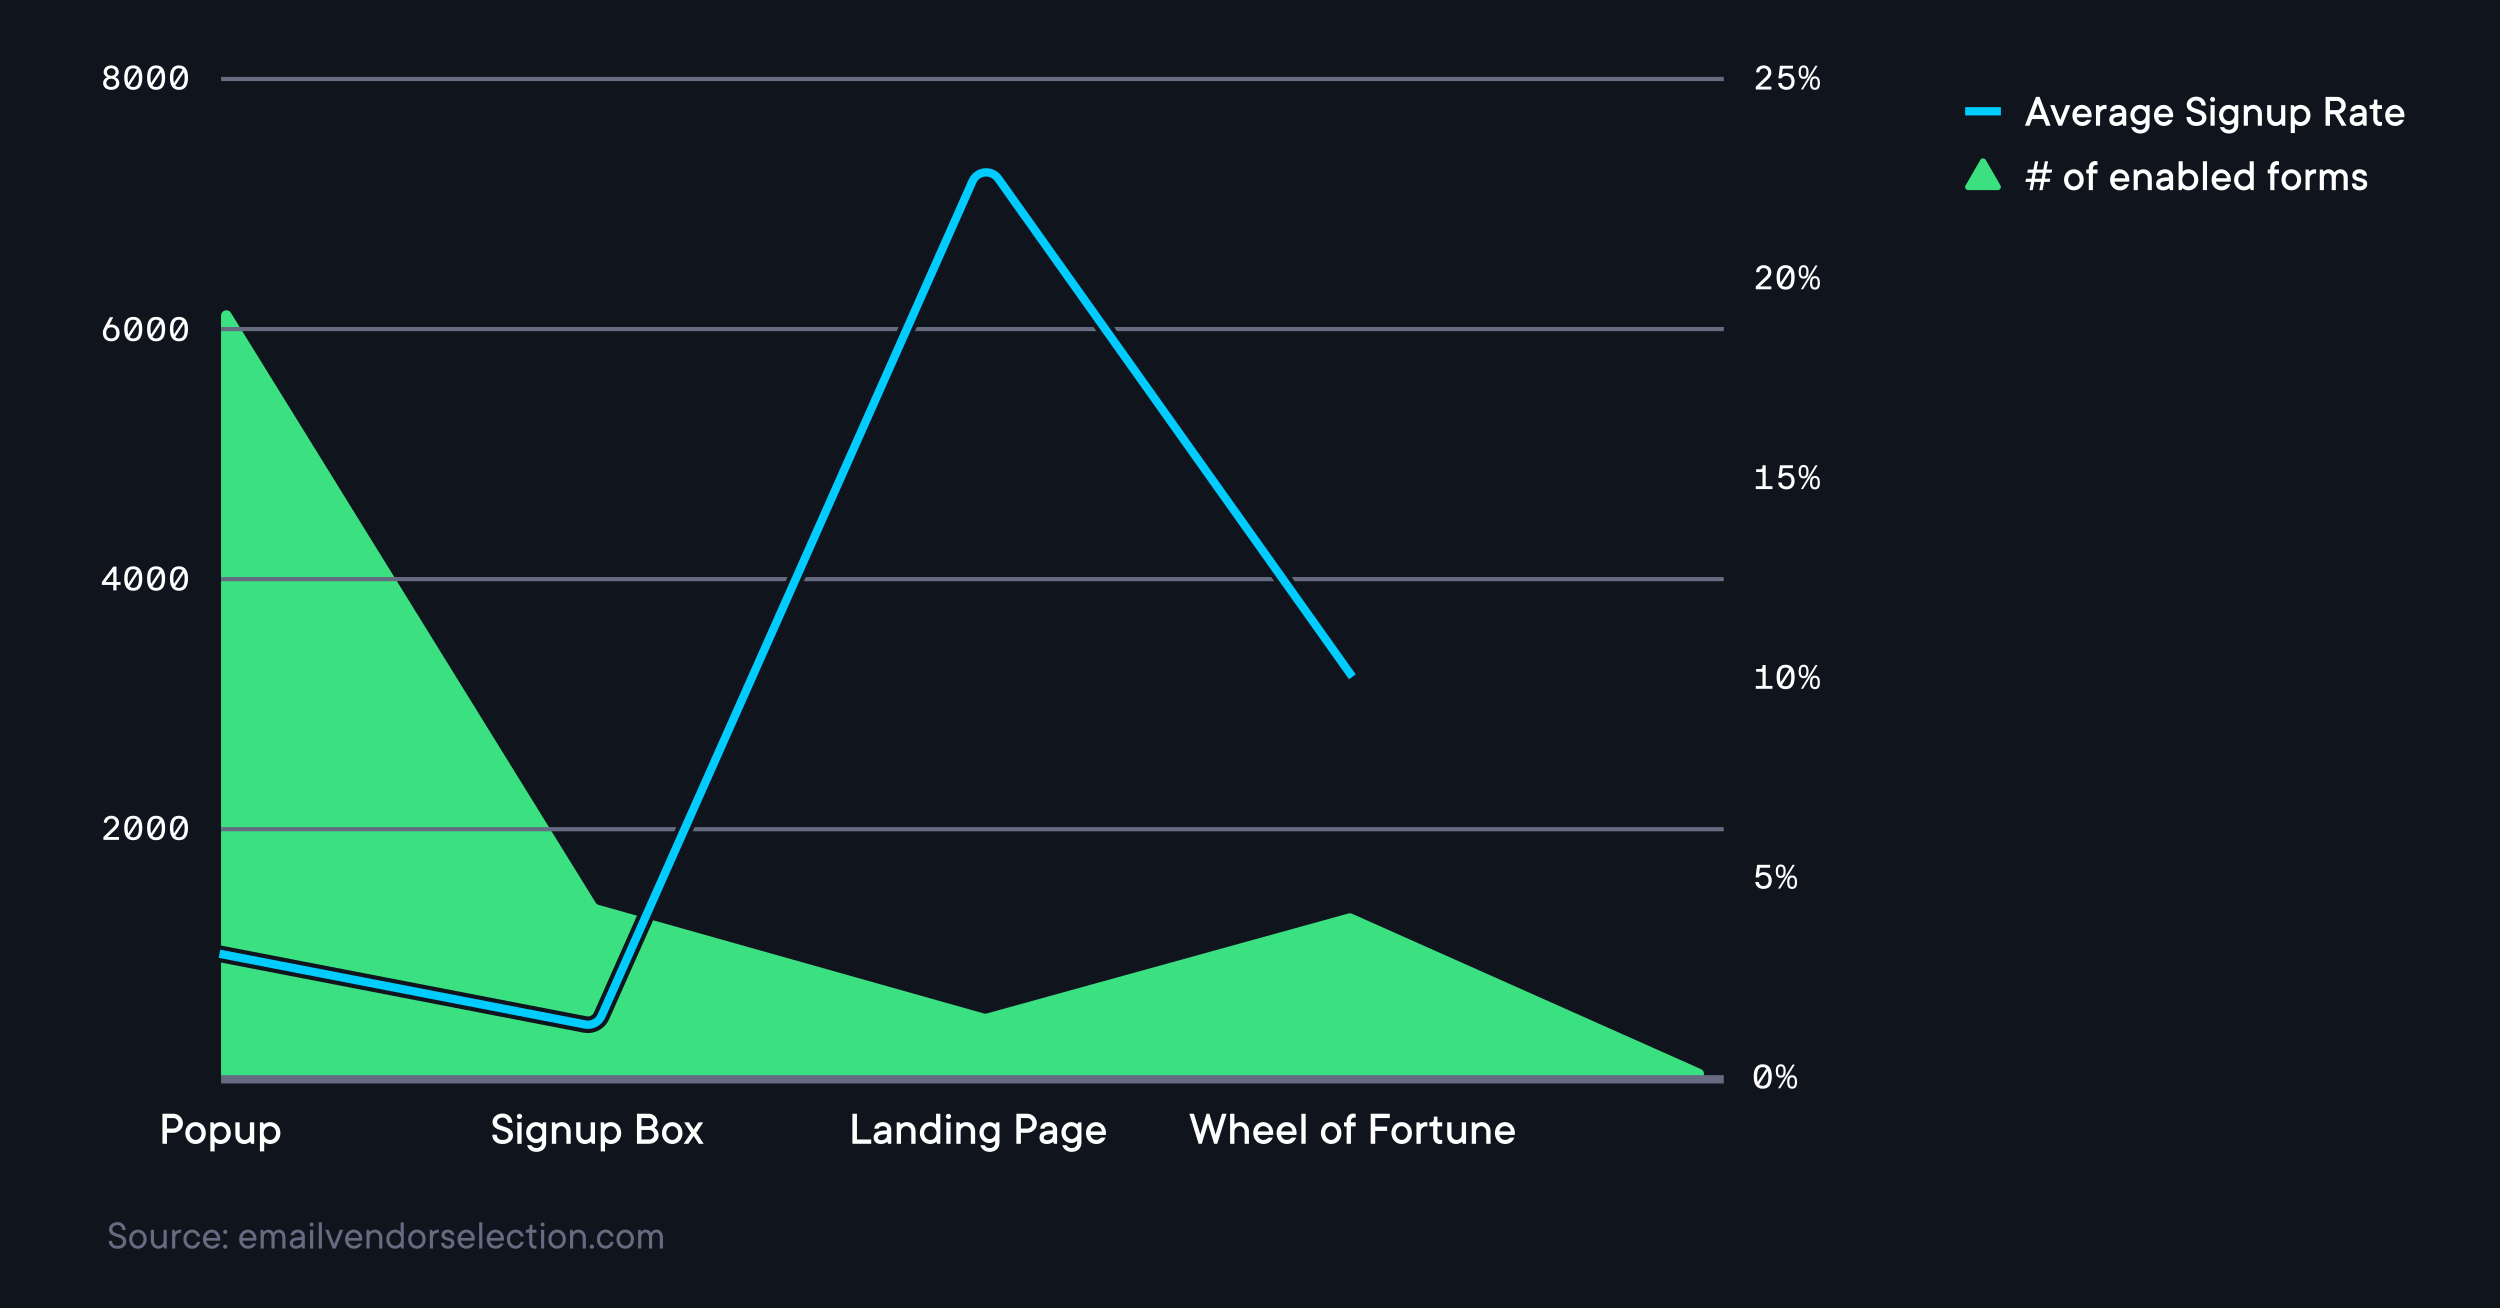 <?xml version="1.0" encoding="UTF-8"?><svg id="a" xmlns="http://www.w3.org/2000/svg" viewBox="0 0 1200 628"><rect width="1200" height="628" fill="#10141d" stroke-width="0"/><path d="M106.1,151.486v364.017c0,1.412,1.145,2.557,2.557,2.557h706.721c2.76,0,3.562-3.769,1.04-4.892l-167.471-74.569c-.541-.241-1.15-.287-1.721-.129l-173.603,47.996c-.45.124-.925.123-1.375-.003l-184.864-52.089c-.616-.174-1.145-.572-1.481-1.116L110.831,150.141c-1.354-2.19-4.731-1.23-4.731,1.345Z" fill="#3be081" stroke-width="0"/><path d="M52.211,595.608h1.601c0,1.5.9,2.4,2.601,2.4s2.601-.9,2.601-2c0-3.101-6.701-1.5-6.701-6.001,0-1.701,1.7-3.401,4.101-3.401,2.2,0,3.901,1.7,3.901,3.801h-1.601c0-1.4-1-2.4-2.301-2.4-1.5,0-2.5,1-2.5,2.001,0,3.101,6.701,1.5,6.701,6.001,0,1.8-1.601,3.4-4.201,3.4s-4.201-1.601-4.201-3.801Z" fill="#656c81" stroke-width="0"/><path d="M62.012,594.809c0-2.701,1.9-4.602,4.201-4.602s4.2,1.9,4.2,4.602-1.9,4.601-4.2,4.601-4.201-1.9-4.201-4.601ZM68.913,594.809c0-1.9-1.3-3.201-2.7-3.201s-2.701,1.301-2.701,3.201,1.301,3.2,2.701,3.2,2.7-1.3,2.7-3.2Z" fill="#656c81" stroke-width="0"/><path d="M72.411,595.509v-5.201h1.501v5.201c0,1.5,1,2.5,2.2,2.5,1.4,0,2.4-1,2.4-2.5v-5.201h1.501v9.002h-1.101l-.4-1s-.9,1.1-2.601,1.1c-1.9,0-3.501-1.601-3.501-3.9Z" fill="#656c81" stroke-width="0"/><path d="M82.611,590.308h1.101l.4,1s.9-1.101,2.601-1.101h.2v1.501h-.4c-1.4,0-2.4,1-2.4,2.5v5.102h-1.501v-9.002Z" fill="#656c81" stroke-width="0"/><path d="M88.012,594.809c0-2.701,1.9-4.602,4.201-4.602,2,0,3.5,1.501,3.9,3.301h-1.5c-.3-1-1.2-1.9-2.4-1.9-1.4,0-2.701,1.301-2.701,3.201s1.301,3.2,2.701,3.2c1.2,0,2.101-.9,2.4-1.9h1.5c-.4,1.801-1.9,3.301-3.9,3.301-2.301,0-4.201-1.9-4.201-4.601Z" fill="#656c81" stroke-width="0"/><path d="M97.411,594.809c0-2.701,2-4.602,4.201-4.602s4.101,1.801,4.101,4.501c0,.5-.1.801-.1.801h-6.602c.1,1.3,1.3,2.5,2.7,2.5,1.2,0,1.9-.7,2.2-1.1h1.601c-.6,1.3-1.8,2.5-3.801,2.5-2.4,0-4.301-1.9-4.301-4.601ZM104.213,594.208c-.2-1.5-1.301-2.601-2.601-2.601-1.301,0-2.4,1.101-2.601,2.601h5.201Z" fill="#656c81" stroke-width="0"/><path d="M107.111,591.308c0-.601.4-1,1-1,.601,0,1,.399,1,1s-.399,1-1,1c-.6,0-1-.399-1-1ZM107.111,598.409c0-.601.4-1,1-1,.601,0,1,.399,1,1,0,.6-.399,1-1,1-.6,0-1-.4-1-1Z" fill="#656c81" stroke-width="0"/><path d="M114.811,594.809c0-2.701,2-4.602,4.201-4.602s4.101,1.801,4.101,4.501c0,.5-.1.801-.1.801h-6.602c.1,1.3,1.3,2.5,2.7,2.5,1.2,0,1.9-.7,2.2-1.1h1.601c-.6,1.3-1.8,2.5-3.801,2.5-2.4,0-4.301-1.9-4.301-4.601ZM121.613,594.208c-.2-1.5-1.301-2.601-2.601-2.601-1.301,0-2.4,1.101-2.601,2.601h5.201Z" fill="#656c81" stroke-width="0"/><path d="M125.111,590.308h1.101l.4,1s.7-1.101,2.2-1.101c1.801,0,2.501,1.601,2.501,1.601,0,0,.8-1.601,2.7-1.601,1.601,0,3.001,1.4,3.001,3.701v5.401h-1.501v-5.401c0-1.5-.8-2.301-1.8-2.301s-1.9.9-1.9,2.301v5.401h-1.501v-5.401c0-1.5-.8-2.301-1.8-2.301-.981,0-1.9.961-1.9,2.301v5.401h-1.501v-9.002Z" fill="#656c81" stroke-width="0"/><path d="M139.111,596.709c0-1.7,1.2-2.9,5.701-2.9v-.501c0-.899-.801-1.7-1.9-1.7-1.101,0-1.601.5-1.801,1.301h-1.601c.2-1.501,1.4-2.701,3.401-2.701s3.4,1.4,3.4,3.101v6.002h-1.1l-.4-1s-.9,1.1-2.701,1.1c-1.8,0-3-1.2-3-2.7ZM144.812,595.908v-.7c-3.601,0-4.201.601-4.201,1.601,0,.601.601,1.2,1.5,1.2,1.601,0,2.701-1.1,2.701-2.101Z" fill="#656c81" stroke-width="0"/><path d="M148.611,587.767c0-.56.399-.96.94-.96.56,0,.961.4.961.96,0,.54-.4.94-.961.94-.54,0-.94-.4-.94-.94ZM148.81,590.308h1.501v9.002h-1.501v-9.002Z" fill="#656c81" stroke-width="0"/><path d="M153.011,586.707h1.5v12.602h-1.5v-12.602Z" fill="#656c81" stroke-width="0"/><path d="M156.11,590.308h1.601l2.7,6.901,2.7-6.901h1.601l-3.601,9.002h-1.4l-3.601-9.002Z" fill="#656c81" stroke-width="0"/><path d="M165.61,594.809c0-2.701,2-4.602,4.201-4.602s4.101,1.801,4.101,4.501c0,.5-.1.801-.1.801h-6.602c.1,1.3,1.3,2.5,2.7,2.5,1.2,0,1.9-.7,2.2-1.1h1.601c-.6,1.3-1.8,2.5-3.801,2.5-2.4,0-4.301-1.9-4.301-4.601ZM172.412,594.208c-.2-1.5-1.301-2.601-2.601-2.601-1.301,0-2.4,1.101-2.601,2.601h5.201Z" fill="#656c81" stroke-width="0"/><path d="M175.91,590.308h1.101l.4,1s.9-1.101,2.601-1.101c1.9,0,3.501,1.601,3.501,3.901v5.201h-1.501v-5.201c0-1.501-1-2.501-2.2-2.501-1.4,0-2.4,1-2.4,2.501v5.201h-1.501v-9.002Z" fill="#656c81" stroke-width="0"/><path d="M185.41,594.809c0-2.701,1.9-4.602,4.201-4.602,1.8,0,2.7,1.2,2.7,1.2v-4.7h1.5v12.602h-1.1l-.4-1s-.9,1.1-2.7,1.1c-2.301,0-4.201-1.9-4.201-4.601ZM192.512,594.809c0-1.9-1.301-3.201-2.801-3.201s-2.801,1.301-2.801,3.201,1.301,3.2,2.801,3.2,2.801-1.3,2.801-3.2Z" fill="#656c81" stroke-width="0"/><path d="M195.91,594.809c0-2.701,1.9-4.602,4.201-4.602s4.2,1.9,4.2,4.602-1.9,4.601-4.2,4.601-4.201-1.9-4.201-4.601ZM202.811,594.809c0-1.9-1.3-3.201-2.7-3.201s-2.701,1.301-2.701,3.201,1.301,3.2,2.701,3.2,2.7-1.3,2.7-3.2Z" fill="#656c81" stroke-width="0"/><path d="M206.31,590.308h1.101l.4,1s.9-1.101,2.601-1.101h.2v1.501h-.4c-1.4,0-2.4,1-2.4,2.5v5.102h-1.501v-9.002Z" fill="#656c81" stroke-width="0"/><path d="M211.71,596.608h1.5c.101.801.7,1.4,1.801,1.4,1,0,1.601-.6,1.601-1.3,0-2.001-4.701-.5-4.701-3.901,0-1.4,1.2-2.601,3-2.601,1.9,0,3.001,1.101,3.102,2.701h-1.501c-.1-.801-.6-1.301-1.601-1.301-.899,0-1.5.601-1.5,1.2,0,2.001,4.701.5,4.701,3.901,0,1.5-1.2,2.7-3.101,2.7-2.001,0-3.201-1.2-3.301-2.801Z" fill="#656c81" stroke-width="0"/><path d="M219.609,594.809c0-2.701,2-4.602,4.201-4.602s4.101,1.801,4.101,4.501c0,.5-.1.801-.1.801h-6.602c.1,1.3,1.3,2.5,2.7,2.5,1.2,0,1.9-.7,2.2-1.1h1.601c-.6,1.3-1.8,2.5-3.801,2.5-2.4,0-4.301-1.9-4.301-4.601ZM226.411,594.208c-.2-1.5-1.301-2.601-2.601-2.601-1.301,0-2.4,1.101-2.601,2.601h5.201Z" fill="#656c81" stroke-width="0"/><path d="M230.009,586.707h1.5v12.602h-1.5v-12.602Z" fill="#656c81" stroke-width="0"/><path d="M233.608,594.809c0-2.701,2-4.602,4.201-4.602s4.101,1.801,4.101,4.501c0,.5-.1.801-.1.801h-6.602c.1,1.3,1.3,2.5,2.7,2.5,1.2,0,1.9-.7,2.2-1.1h1.601c-.6,1.3-1.8,2.5-3.801,2.5-2.4,0-4.301-1.9-4.301-4.601ZM240.41,594.208c-.2-1.5-1.301-2.601-2.601-2.601-1.301,0-2.4,1.101-2.601,2.601h5.201Z" fill="#656c81" stroke-width="0"/><path d="M243.309,594.809c0-2.701,1.9-4.602,4.201-4.602,2,0,3.5,1.501,3.9,3.301h-1.5c-.3-1-1.2-1.9-2.4-1.9-1.4,0-2.701,1.301-2.701,3.201s1.301,3.2,2.701,3.2c1.2,0,2.101-.9,2.4-1.9h1.5c-.4,1.801-1.9,3.301-3.9,3.301-2.301,0-4.201-1.9-4.201-4.601Z" fill="#656c81" stroke-width="0"/><path d="M254.008,596.409v-4.701h-1.6v-1.4h.7c.7,0,1.1-.4,1.1-1.101v-1.3h1.301v2.4h2v1.4h-2v4.701c0,1,.6,1.6,1.5,1.6.3,0,.5-.1.5-.1v1.3s-.3.2-.9.2c-1.4,0-2.601-1.2-2.601-3Z" fill="#656c81" stroke-width="0"/><path d="M259.508,587.767c0-.56.399-.96.94-.96.56,0,.961.4.961.96,0,.54-.4.94-.961.94-.54,0-.94-.4-.94-.94ZM259.707,590.308h1.501v9.002h-1.501v-9.002Z" fill="#656c81" stroke-width="0"/><path d="M263.207,594.809c0-2.701,1.9-4.602,4.201-4.602s4.2,1.9,4.2,4.602-1.9,4.601-4.2,4.601-4.201-1.9-4.201-4.601ZM270.108,594.809c0-1.9-1.3-3.201-2.7-3.201s-2.701,1.301-2.701,3.201,1.301,3.2,2.701,3.2,2.7-1.3,2.7-3.2Z" fill="#656c81" stroke-width="0"/><path d="M273.606,590.308h1.101l.4,1s.9-1.101,2.601-1.101c1.9,0,3.501,1.601,3.501,3.901v5.201h-1.501v-5.201c0-1.501-1-2.501-2.2-2.501-1.4,0-2.4,1-2.4,2.501v5.201h-1.501v-9.002Z" fill="#656c81" stroke-width="0"/><path d="M283.106,598.409c0-.601.4-1,1-1,.601,0,1,.399,1,1,0,.6-.399,1-1,1-.6,0-1-.4-1-1Z" fill="#656c81" stroke-width="0"/><path d="M286.507,594.809c0-2.701,1.9-4.602,4.201-4.602,2,0,3.5,1.501,3.9,3.301h-1.5c-.3-1-1.2-1.9-2.4-1.9-1.4,0-2.701,1.301-2.701,3.201s1.301,3.2,2.701,3.2c1.2,0,2.101-.9,2.4-1.9h1.5c-.4,1.801-1.9,3.301-3.9,3.301-2.301,0-4.201-1.9-4.201-4.601Z" fill="#656c81" stroke-width="0"/><path d="M295.906,594.809c0-2.701,1.9-4.602,4.201-4.602s4.2,1.9,4.2,4.602-1.9,4.601-4.2,4.601-4.201-1.9-4.201-4.601ZM302.808,594.809c0-1.9-1.3-3.201-2.7-3.201s-2.701,1.301-2.701,3.201,1.301,3.2,2.701,3.2,2.7-1.3,2.7-3.2Z" fill="#656c81" stroke-width="0"/><path d="M306.306,590.308h1.101l.4,1s.7-1.101,2.2-1.101c1.801,0,2.501,1.601,2.501,1.601,0,0,.8-1.601,2.7-1.601,1.601,0,3.001,1.4,3.001,3.701v5.401h-1.501v-5.401c0-1.5-.8-2.301-1.8-2.301s-1.9.9-1.9,2.301v5.401h-1.501v-5.401c0-1.5-.8-2.301-1.8-2.301-.981,0-1.9.961-1.9,2.301v5.401h-1.501v-9.002Z" fill="#656c81" stroke-width="0"/><line x1="106.1" y1="37.909" x2="827.405" y2="37.909" fill="none" stroke="#656c81" stroke-miterlimit="10" stroke-width="2"/><line x1="106.1" y1="157.947" x2="827.405" y2="157.947" fill="none" stroke="#656c81" stroke-miterlimit="10" stroke-width="2"/><line x1="106.1" y1="277.984" x2="827.405" y2="277.984" fill="none" stroke="#656c81" stroke-miterlimit="10" stroke-width="2"/><line x1="106.1" y1="398.022" x2="827.405" y2="398.022" fill="none" stroke="#656c81" stroke-miterlimit="10" stroke-width="2"/><line x1="106.1" y1="518.06" x2="827.405" y2="518.06" fill="none" stroke="#656c81" stroke-miterlimit="10" stroke-width="4"/><path d="M105.345,457.804l175.488,33.948c3.273.636,6.553-1.073,7.907-4.12L466.804,86.988c2.252-5.068,9.164-5.76,12.377-1.24l169.959,239.129" fill="none" stroke="#10141d" stroke-miterlimit="10" stroke-width="8"/><path d="M105.345,457.804l175.488,33.948c3.273.636,6.553-1.073,7.907-4.12L466.804,86.988c2.252-5.068,9.164-5.76,12.377-1.24l169.959,239.129" fill="none" stroke="#0cf" stroke-miterlimit="10" stroke-width="4"/><path d="M53.375,43.123c-.606,0-1.148-.081-1.629-.243s-.886-.386-1.215-.672c-.33-.286-.584-.626-.762-1.021-.179-.395-.268-.829-.268-1.305,0-.443.07-.826.211-1.15.14-.324.31-.597.51-.818.2-.221.405-.397.616-.527.211-.129.386-.216.526-.259.054-.011.081-.038.081-.081,0-.043-.027-.07-.081-.081-.097-.032-.234-.1-.413-.203-.179-.102-.356-.251-.535-.445-.178-.194-.332-.435-.462-.721-.129-.286-.194-.618-.194-.997,0-.454.087-.878.26-1.272.173-.395.418-.735.737-1.021.318-.286.699-.511,1.143-.673.442-.162.935-.243,1.475-.243s1.031.081,1.475.243c.442.162.823.387,1.143.673.318.286.565.626.737,1.021.173.394.259.818.259,1.272,0,.378-.065.71-.194.997s-.283.527-.462.721c-.178.194-.356.343-.534.445-.179.103-.316.17-.414.203-.054.011-.08.038-.08.081,0,.043.026.07.08.081.141.043.316.13.527.259.211.13.416.306.615.527.2.222.37.494.511.818s.211.708.211,1.15c0,.476-.089.91-.268,1.305s-.433.735-.762,1.021-.734.51-1.215.672c-.481.162-1.024.243-1.629.243ZM53.375,41.746c.335,0,.643-.049.924-.146.28-.097.526-.23.737-.397.21-.168.375-.365.494-.591.118-.227.178-.47.178-.73,0-.324-.06-.616-.178-.875-.119-.259-.284-.48-.494-.665-.211-.184-.46-.324-.746-.421-.286-.097-.591-.145-.915-.145s-.63.048-.916.145c-.286.098-.534.238-.745.421-.211.184-.376.405-.494.665-.119.259-.179.551-.179.875,0,.259.06.502.179.73.118.227.283.424.494.591s.456.3.737.397c.28.097.589.146.924.146ZM55.449,34.599c0-.238-.049-.467-.145-.689-.098-.221-.235-.415-.414-.583-.178-.168-.397-.303-.656-.405-.259-.102-.545-.154-.858-.154s-.6.051-.859.154c-.259.102-.477.238-.656.405-.178.168-.315.362-.413.583-.097.222-.145.451-.145.689,0,.519.191.948.575,1.288.383.34.883.511,1.499.511.615,0,1.115-.17,1.499-.511.383-.34.575-.769.575-1.288Z" fill="#fff" stroke-width="0"/><path d="M68.3,37.257c0,.832-.073,1.607-.219,2.325-.146.719-.387,1.343-.722,1.872-.335.53-.777.943-1.328,1.24-.552.297-1.237.446-2.059.446s-1.507-.148-2.058-.446c-.552-.297-.997-.71-1.337-1.24-.341-.529-.584-1.153-.73-1.872-.145-.718-.219-1.493-.219-2.325s.073-1.607.219-2.326c.145-.718.389-1.339.73-1.863.34-.524.785-.935,1.337-1.232.551-.297,1.236-.445,2.058-.445s1.507.148,2.059.445c.551.297.993.708,1.328,1.232s.575,1.145.722,1.863c.145.719.219,1.494.219,2.326ZM61.267,37.257c0,.94.081,1.739.243,2.398.011.043.035.067.073.073.037.005.066-.014.089-.057l3.986-6.142c.032-.054.026-.102-.017-.145-.442-.411-.999-.616-1.669-.616-.994,0-1.693.389-2.099,1.167s-.607,1.885-.607,3.322ZM66.679,37.257c0-.486-.021-.929-.065-1.329-.043-.399-.113-.767-.211-1.102-.043-.097-.097-.102-.162-.016l-3.986,6.174c-.032.054-.027.103.017.146.399.421.967.632,1.701.632.497,0,.916-.1,1.256-.3.341-.2.618-.494.835-.883.216-.389.372-.861.47-1.418.098-.556.145-1.191.145-1.904Z" fill="#fff" stroke-width="0"/><path d="M79.27,37.257c0,.832-.073,1.607-.219,2.325-.146.719-.387,1.343-.722,1.872-.335.53-.777.943-1.328,1.24-.552.297-1.237.446-2.059.446s-1.507-.148-2.058-.446c-.552-.297-.997-.71-1.337-1.24-.341-.529-.584-1.153-.73-1.872-.145-.718-.219-1.493-.219-2.325s.073-1.607.219-2.326c.145-.718.389-1.339.73-1.863.34-.524.785-.935,1.337-1.232.551-.297,1.236-.445,2.058-.445s1.507.148,2.059.445c.551.297.993.708,1.328,1.232s.575,1.145.722,1.863c.145.719.219,1.494.219,2.326ZM72.237,37.257c0,.94.081,1.739.243,2.398.011.043.035.067.073.073.037.005.066-.014.089-.057l3.986-6.142c.032-.054.026-.102-.017-.145-.442-.411-.999-.616-1.669-.616-.994,0-1.693.389-2.099,1.167s-.607,1.885-.607,3.322ZM77.649,37.257c0-.486-.021-.929-.065-1.329-.043-.399-.113-.767-.211-1.102-.043-.097-.097-.102-.162-.016l-3.986,6.174c-.032.054-.027.103.017.146.399.421.967.632,1.701.632.497,0,.916-.1,1.256-.3.341-.2.618-.494.835-.883.216-.389.372-.861.47-1.418.098-.556.145-1.191.145-1.904Z" fill="#fff" stroke-width="0"/><path d="M90.241,37.257c0,.832-.073,1.607-.219,2.325-.146.719-.387,1.343-.722,1.872-.335.53-.777.943-1.328,1.24-.552.297-1.237.446-2.059.446s-1.507-.148-2.058-.446c-.552-.297-.997-.71-1.337-1.24-.341-.529-.584-1.153-.73-1.872-.145-.718-.219-1.493-.219-2.325s.073-1.607.219-2.326c.145-.718.389-1.339.73-1.863.34-.524.785-.935,1.337-1.232.551-.297,1.236-.445,2.058-.445s1.507.148,2.059.445c.551.297.993.708,1.328,1.232s.575,1.145.722,1.863c.145.719.219,1.494.219,2.326ZM83.208,37.257c0,.94.081,1.739.243,2.398.011.043.035.067.073.073.037.005.066-.014.089-.057l3.986-6.142c.032-.054.026-.102-.017-.145-.442-.411-.999-.616-1.669-.616-.994,0-1.693.389-2.099,1.167s-.607,1.885-.607,3.322ZM88.62,37.257c0-.486-.021-.929-.065-1.329-.043-.399-.113-.767-.211-1.102-.043-.097-.097-.102-.162-.016l-3.986,6.174c-.032.054-.027.103.017.146.399.421.967.632,1.701.632.497,0,.916-.1,1.256-.3.341-.2.618-.494.835-.883.216-.389.372-.861.47-1.418.098-.556.145-1.191.145-1.904Z" fill="#fff" stroke-width="0"/><path d="M842.758,41.746c0-.021.005-.057.016-.105.011-.048.027-.084.049-.105l4.505-4.392c.087-.086.208-.207.364-.364.157-.157.31-.338.462-.543s.281-.43.39-.672c.107-.243.162-.489.162-.738,0-.205-.044-.429-.13-.672-.087-.243-.217-.467-.389-.672-.173-.205-.395-.376-.665-.511-.27-.135-.594-.202-.972-.202-.314,0-.595.054-.843.162-.249.108-.465.252-.648.43s-.324.381-.422.608c-.097.227-.145.464-.145.713,0,.054-.027.081-.081.081h-1.377c-.055,0-.081-.027-.081-.081,0-.486.089-.932.268-1.337.178-.405.429-.751.753-1.037s.705-.511,1.143-.673c.438-.162.916-.243,1.435-.243.583,0,1.105.092,1.563.275s.845.429,1.158.737c.314.308.554.672.722,1.094.167.421.251.864.251,1.329,0,.411-.067.789-.202,1.135-.136.346-.298.659-.486.94-.19.281-.387.526-.592.737-.205.21-.378.386-.519.526l-3.565,3.29c-.021.022-.029.049-.023.081.005.033.034.049.089.049h5.218c.054,0,.081.027.081.081v1.215c0,.054-.027.081-.081.081h-7.324c-.055,0-.081-.027-.081-.081v-1.134Z" fill="#fff" stroke-width="0"/><path d="M854.36,31.666c.011-.076.049-.114.113-.114h6.077c.054,0,.081.027.081.081v1.216c0,.054-.027.081-.081.081h-4.765c-.054,0-.081.027-.081.081-.021.173-.052.408-.089.705-.038.297-.079.591-.122.883-.043.346-.092.708-.145,1.085-.011.054-.003.084.024.089.026.005.061-.008.105-.041.054-.043.14-.105.259-.186s.262-.159.43-.235c.167-.075.359-.14.575-.194s.454-.081.713-.081c.595,0,1.135.097,1.621.291.485.195.901.468,1.247.818.346.352.613.772.803,1.264.189.492.283,1.035.283,1.628,0,1.275-.343,2.274-1.029,2.998-.685.724-1.66,1.086-2.925,1.086-.745,0-1.369-.119-1.871-.356-.503-.238-.905-.527-1.208-.867s-.519-.697-.647-1.069c-.13-.373-.195-.689-.195-.948,0-.054.027-.081.081-.081h1.491c.054,0,.081.027.081.081,0,.141.038.316.113.527.075.21.2.416.373.616.173.2.405.37.696.51.292.141.654.211,1.086.211.356,0,.681-.062.973-.186.292-.124.545-.302.762-.535.216-.232.383-.516.502-.851s.179-.713.179-1.135c0-.378-.06-.729-.179-1.053s-.286-.602-.502-.835c-.217-.232-.47-.413-.762-.543-.292-.129-.616-.194-.973-.194-.572,0-1.034.089-1.386.268-.351.178-.65.461-.899.851-.021.022-.051.041-.089.057s-.067.024-.089.024h-1.264c-.055,0-.081-.027-.081-.081l.713-5.866Z" fill="#fff" stroke-width="0"/><path d="M868.118,34.615c0,.465-.041.894-.122,1.289-.08.394-.213.737-.397,1.029s-.427.519-.73.681-.681.243-1.134.243c-.454,0-.832-.081-1.135-.243s-.549-.389-.737-.681c-.19-.291-.324-.635-.405-1.029-.081-.395-.121-.824-.121-1.289,0-.454.04-.877.121-1.272s.216-.737.405-1.029c.189-.291.435-.519.737-.681.303-.162.681-.243,1.135-.243.453,0,.831.081,1.134.243.303.162.546.389.73.681.184.292.316.635.397,1.029.081.395.122.818.122,1.272ZM867.081,34.615c0-.713-.102-1.261-.308-1.645-.206-.383-.552-.575-1.037-.575-.497,0-.846.192-1.046.575-.2.384-.3.932-.3,1.645s.1,1.264.3,1.653c.2.389.549.584,1.046.584.485,0,.831-.194,1.037-.584.205-.389.308-.94.308-1.653ZM871.375,31.585c.021-.021.043-.033.065-.033h.875c.086,0,.107.043.065.13l-6.903,11.247c-.021.021-.043.032-.065.032h-.843c-.087,0-.108-.043-.065-.13l6.871-11.246ZM873.563,39.882c0,.465-.041.894-.122,1.289s-.213.737-.397,1.029c-.185.292-.428.519-.73.681-.303.162-.681.243-1.135.243-.453,0-.832-.081-1.134-.243-.303-.162-.549-.389-.737-.681-.19-.291-.324-.634-.405-1.029s-.122-.824-.122-1.289c0-.454.041-.877.122-1.272.081-.394.216-.737.405-1.029.189-.291.435-.519.737-.68.302-.162.681-.243,1.134-.243.454,0,.832.081,1.135.243.302.162.545.389.73.68.184.292.315.635.397,1.029.081.395.122.818.122,1.272ZM872.526,39.882c0-.713-.103-1.261-.309-1.645s-.551-.576-1.037-.576c-.497,0-.846.192-1.045.576-.2.383-.3.932-.3,1.645,0,.713.1,1.264.3,1.653.199.389.548.584,1.045.584.486,0,.832-.194,1.037-.584.205-.389.309-.94.309-1.653Z" fill="#fff" stroke-width="0"/><path d="M842.758,137.63c0-.021.005-.057.016-.105.011-.048.027-.084.049-.105l4.505-4.392c.087-.086.208-.207.364-.364.157-.157.31-.338.462-.543s.281-.43.39-.672c.107-.243.162-.489.162-.738,0-.205-.044-.429-.13-.672-.087-.243-.217-.467-.389-.672-.173-.205-.395-.376-.665-.511-.27-.135-.594-.202-.972-.202-.314,0-.595.054-.843.162-.249.108-.465.252-.648.43s-.324.381-.422.608c-.097.227-.145.464-.145.713,0,.054-.027.081-.081.081h-1.377c-.055,0-.081-.027-.081-.081,0-.486.089-.932.268-1.337.178-.405.429-.751.753-1.037s.705-.511,1.143-.673c.438-.162.916-.243,1.435-.243.583,0,1.105.092,1.563.275s.845.429,1.158.737c.314.308.554.672.722,1.094.167.421.251.864.251,1.329,0,.411-.067.789-.202,1.135-.136.346-.298.659-.486.94-.19.281-.387.526-.592.737-.205.21-.378.386-.519.526l-3.565,3.29c-.021.022-.029.049-.023.081.005.033.034.049.089.049h5.218c.054,0,.081.027.081.081v1.215c0,.054-.027.081-.081.081h-7.324c-.055,0-.081-.027-.081-.081v-1.134Z" fill="#fff" stroke-width="0"/><path d="M861.426,133.141c0,.832-.073,1.607-.219,2.325-.146.719-.387,1.343-.722,1.872-.335.53-.777.943-1.328,1.24-.552.297-1.237.446-2.059.446s-1.507-.148-2.058-.446c-.552-.297-.997-.71-1.337-1.24-.341-.529-.584-1.153-.73-1.872-.145-.718-.219-1.493-.219-2.325s.073-1.607.219-2.326c.145-.718.389-1.339.73-1.863.34-.524.785-.935,1.337-1.232.551-.297,1.236-.445,2.058-.445s1.507.148,2.059.445c.551.297.993.708,1.328,1.232s.575,1.145.722,1.863c.145.719.219,1.494.219,2.326ZM854.393,133.141c0,.94.081,1.739.243,2.398.011.043.035.067.073.073.037.005.066-.014.089-.057l3.986-6.142c.032-.054.026-.102-.017-.145-.442-.411-.999-.616-1.669-.616-.994,0-1.693.389-2.099,1.167s-.607,1.885-.607,3.322ZM859.805,133.141c0-.486-.021-.929-.065-1.329-.043-.399-.113-.767-.211-1.102-.043-.097-.097-.102-.162-.016l-3.986,6.174c-.032.054-.027.103.017.146.399.421.967.632,1.701.632.497,0,.916-.1,1.256-.3.341-.2.618-.494.835-.883.216-.389.372-.861.47-1.418.098-.556.145-1.191.145-1.904Z" fill="#fff" stroke-width="0"/><path d="M868.118,130.5c0,.465-.041.894-.122,1.289-.08.394-.213.737-.397,1.029s-.427.519-.73.681-.681.243-1.134.243c-.454,0-.832-.081-1.135-.243s-.549-.389-.737-.681c-.19-.291-.324-.635-.405-1.029-.081-.395-.121-.824-.121-1.289,0-.454.04-.877.121-1.272s.216-.737.405-1.029c.189-.291.435-.519.737-.681.303-.162.681-.243,1.135-.243.453,0,.831.081,1.134.243.303.162.546.389.73.681.184.292.316.635.397,1.029.081.395.122.818.122,1.272ZM867.081,130.5c0-.713-.102-1.261-.308-1.645-.206-.383-.552-.575-1.037-.575-.497,0-.846.192-1.046.575-.2.384-.3.932-.3,1.645s.1,1.264.3,1.653c.2.389.549.584,1.046.584.485,0,.831-.194,1.037-.584.205-.389.308-.94.308-1.653ZM871.375,127.469c.021-.021.043-.033.065-.033h.875c.086,0,.107.043.065.13l-6.903,11.247c-.021.021-.043.032-.065.032h-.843c-.087,0-.108-.043-.065-.13l6.871-11.246ZM873.563,135.766c0,.465-.041.894-.122,1.289s-.213.737-.397,1.029c-.185.292-.428.519-.73.681-.303.162-.681.243-1.135.243-.453,0-.832-.081-1.134-.243-.303-.162-.549-.389-.737-.681-.19-.291-.324-.634-.405-1.029s-.122-.824-.122-1.289c0-.454.041-.877.122-1.272.081-.394.216-.737.405-1.029.189-.291.435-.519.737-.68.302-.162.681-.243,1.134-.243.454,0,.832.081,1.135.243.302.162.545.389.73.68.184.292.315.635.397,1.029.081.395.122.818.122,1.272ZM872.526,135.766c0-.713-.103-1.261-.309-1.645s-.551-.576-1.037-.576c-.497,0-.846.192-1.045.576-.2.383-.3.932-.3,1.645,0,.713.1,1.264.3,1.653.199.389.548.584,1.045.584.486,0,.832-.194,1.037-.584.205-.389.309-.94.309-1.653Z" fill="#fff" stroke-width="0"/><path d="M842.855,234.745c-.054,0-.081-.027-.081-.081v-1.215c0-.054.027-.081.081-.081h3.062c.055,0,.081-.027.081-.081v-6.255c0-.162-.054-.283-.162-.364-.107-.081-.221-.122-.34-.122h-2.479c-.054,0-.081-.027-.081-.081v-1.134c0-.054.027-.081.081-.081h2.01c.27,0,.499-.089.689-.268.189-.178.283-.402.283-.672v-.892c0-.054.027-.081.081-.081h1.378c.054,0,.081.027.081.081v9.869c0,.054.026.081.081.081h3.079c.054,0,.081.027.081.081v1.215c0,.054-.027.081-.081.081h-7.844Z" fill="#fff" stroke-width="0"/><path d="M854.36,223.45c.011-.076.049-.114.113-.114h6.077c.054,0,.081.027.081.081v1.216c0,.054-.027.081-.081.081h-4.765c-.054,0-.081.027-.081.081-.021.173-.052.408-.089.705-.038.297-.079.591-.122.883-.043.346-.092.708-.145,1.085-.011.054-.003.084.024.089.026.005.061-.008.105-.041.054-.043.14-.105.259-.186s.262-.159.43-.235c.167-.075.359-.14.575-.194s.454-.081.713-.081c.595,0,1.135.097,1.621.291.485.195.901.468,1.247.818.346.352.613.772.803,1.264.189.492.283,1.035.283,1.628,0,1.275-.343,2.274-1.029,2.998-.685.724-1.66,1.086-2.925,1.086-.745,0-1.369-.119-1.871-.356-.503-.238-.905-.527-1.208-.867s-.519-.697-.647-1.069c-.13-.373-.195-.689-.195-.948,0-.054.027-.081.081-.081h1.491c.054,0,.081.027.081.081,0,.141.038.316.113.527.075.21.2.416.373.616.173.2.405.37.696.51.292.141.654.211,1.086.211.356,0,.681-.062.973-.186.292-.124.545-.302.762-.535.216-.232.383-.516.502-.851s.179-.713.179-1.135c0-.378-.06-.729-.179-1.053s-.286-.602-.502-.835c-.217-.232-.47-.413-.762-.543-.292-.129-.616-.194-.973-.194-.572,0-1.034.089-1.386.268-.351.178-.65.461-.899.851-.021.022-.051.041-.089.057s-.067.024-.089.024h-1.264c-.055,0-.081-.027-.081-.081l.713-5.866Z" fill="#fff" stroke-width="0"/><path d="M868.118,226.399c0,.465-.041.894-.122,1.289-.08.394-.213.737-.397,1.029s-.427.519-.73.681-.681.243-1.134.243c-.454,0-.832-.081-1.135-.243s-.549-.389-.737-.681c-.19-.291-.324-.635-.405-1.029-.081-.395-.121-.824-.121-1.289,0-.454.04-.877.121-1.272s.216-.737.405-1.029c.189-.291.435-.519.737-.681.303-.162.681-.243,1.135-.243.453,0,.831.081,1.134.243.303.162.546.389.73.681.184.292.316.635.397,1.029.081.395.122.818.122,1.272ZM867.081,226.399c0-.713-.102-1.261-.308-1.645-.206-.383-.552-.575-1.037-.575-.497,0-.846.192-1.046.575-.2.384-.3.932-.3,1.645s.1,1.264.3,1.653c.2.389.549.584,1.046.584.485,0,.831-.194,1.037-.584.205-.389.308-.94.308-1.653ZM871.375,223.369c.021-.021.043-.033.065-.033h.875c.086,0,.107.043.065.13l-6.903,11.247c-.021.021-.043.032-.065.032h-.843c-.087,0-.108-.043-.065-.13l6.871-11.246ZM873.563,231.666c0,.465-.041.894-.122,1.289s-.213.737-.397,1.029c-.185.292-.428.519-.73.681-.303.162-.681.243-1.135.243-.453,0-.832-.081-1.134-.243-.303-.162-.549-.389-.737-.681-.19-.291-.324-.634-.405-1.029s-.122-.824-.122-1.289c0-.454.041-.877.122-1.272.081-.394.216-.737.405-1.029.189-.291.435-.519.737-.68.302-.162.681-.243,1.134-.243.454,0,.832.081,1.135.243.302.162.545.389.73.68.184.292.315.635.397,1.029.081.395.122.818.122,1.272ZM872.526,231.666c0-.713-.103-1.261-.309-1.645s-.551-.576-1.037-.576c-.497,0-.846.192-1.045.576-.2.383-.3.932-.3,1.645,0,.713.1,1.264.3,1.653.199.389.548.584,1.045.584.486,0,.832-.194,1.037-.584.205-.389.309-.94.309-1.653Z" fill="#fff" stroke-width="0"/><path d="M842.855,330.628c-.054,0-.081-.027-.081-.081v-1.215c0-.054.027-.081.081-.081h3.062c.055,0,.081-.027.081-.081v-6.255c0-.162-.054-.283-.162-.364-.107-.081-.221-.122-.34-.122h-2.479c-.054,0-.081-.027-.081-.081v-1.134c0-.054.027-.081.081-.081h2.01c.27,0,.499-.089.689-.268.189-.178.283-.402.283-.672v-.892c0-.054.027-.081.081-.081h1.378c.054,0,.081.027.081.081v9.869c0,.054.026.081.081.081h3.079c.054,0,.081.027.081.081v1.215c0,.054-.027.081-.081.081h-7.844Z" fill="#fff" stroke-width="0"/><path d="M861.426,324.924c0,.832-.073,1.607-.219,2.325-.146.719-.387,1.343-.722,1.872-.335.53-.777.943-1.328,1.24-.552.297-1.237.446-2.059.446s-1.507-.148-2.058-.446c-.552-.297-.997-.71-1.337-1.24-.341-.529-.584-1.153-.73-1.872-.145-.718-.219-1.493-.219-2.325s.073-1.607.219-2.326c.145-.718.389-1.339.73-1.863.34-.524.785-.935,1.337-1.232.551-.297,1.236-.445,2.058-.445s1.507.148,2.059.445c.551.297.993.708,1.328,1.232s.575,1.145.722,1.863c.145.719.219,1.494.219,2.326ZM854.393,324.924c0,.94.081,1.739.243,2.398.011.043.035.067.073.073.037.005.066-.014.089-.057l3.986-6.142c.032-.054.026-.102-.017-.145-.442-.411-.999-.616-1.669-.616-.994,0-1.693.389-2.099,1.167s-.607,1.885-.607,3.322ZM859.805,324.924c0-.486-.021-.929-.065-1.329-.043-.399-.113-.767-.211-1.102-.043-.097-.097-.102-.162-.016l-3.986,6.174c-.032.054-.027.103.017.146.399.421.967.632,1.701.632.497,0,.916-.1,1.256-.3.341-.2.618-.494.835-.883.216-.389.372-.861.47-1.418.098-.556.145-1.191.145-1.904Z" fill="#fff" stroke-width="0"/><path d="M868.118,322.283c0,.465-.041.894-.122,1.289-.08.394-.213.737-.397,1.029s-.427.519-.73.681-.681.243-1.134.243c-.454,0-.832-.081-1.135-.243s-.549-.389-.737-.681c-.19-.291-.324-.635-.405-1.029-.081-.395-.121-.824-.121-1.289,0-.454.04-.877.121-1.272s.216-.737.405-1.029c.189-.291.435-.519.737-.681.303-.162.681-.243,1.135-.243.453,0,.831.081,1.134.243.303.162.546.389.73.681.184.292.316.635.397,1.029.081.395.122.818.122,1.272ZM867.081,322.283c0-.713-.102-1.261-.308-1.645-.206-.383-.552-.575-1.037-.575-.497,0-.846.192-1.046.575-.2.384-.3.932-.3,1.645s.1,1.264.3,1.653c.2.389.549.584,1.046.584.485,0,.831-.194,1.037-.584.205-.389.308-.94.308-1.653ZM871.375,319.252c.021-.021.043-.033.065-.033h.875c.086,0,.107.043.065.13l-6.903,11.247c-.021.021-.043.032-.065.032h-.843c-.087,0-.108-.043-.065-.13l6.871-11.246ZM873.563,327.549c0,.465-.041.894-.122,1.289s-.213.737-.397,1.029c-.185.292-.428.519-.73.681-.303.162-.681.243-1.135.243-.453,0-.832-.081-1.134-.243-.303-.162-.549-.389-.737-.681-.19-.291-.324-.634-.405-1.029s-.122-.824-.122-1.289c0-.454.041-.877.122-1.272.081-.394.216-.737.405-1.029.189-.291.435-.519.737-.68.302-.162.681-.243,1.134-.243.454,0,.832.081,1.135.243.302.162.545.389.73.68.184.292.315.635.397,1.029.081.395.122.818.122,1.272ZM872.526,327.549c0-.713-.103-1.261-.309-1.645s-.551-.576-1.037-.576c-.497,0-.846.192-1.045.576-.2.383-.3.932-.3,1.645,0,.713.1,1.264.3,1.653.199.389.548.584,1.045.584.486,0,.832-.194,1.037-.584.205-.389.309-.94.309-1.653Z" fill="#fff" stroke-width="0"/><path d="M843.39,415.233c.011-.076.049-.114.113-.114h6.077c.054,0,.081.027.081.081v1.216c0,.054-.027.081-.081.081h-4.765c-.054,0-.081.027-.081.081-.021.173-.052.408-.089.705-.038.297-.079.591-.122.883-.043.346-.092.708-.145,1.085-.011.054-.003.084.024.089.026.005.061-.008.105-.041.054-.043.14-.105.259-.186s.262-.159.43-.235c.167-.075.359-.14.575-.194s.454-.081.713-.081c.595,0,1.135.097,1.621.291.485.195.901.468,1.247.818.346.352.613.772.803,1.264.189.492.283,1.035.283,1.628,0,1.275-.343,2.274-1.029,2.998-.685.724-1.66,1.086-2.925,1.086-.745,0-1.369-.119-1.871-.356-.503-.238-.905-.527-1.208-.867s-.519-.697-.647-1.069c-.13-.373-.195-.689-.195-.948,0-.054.027-.081.081-.081h1.491c.054,0,.081.027.081.081,0,.141.038.316.113.527.075.21.2.416.373.616.173.2.405.37.696.51.292.141.654.211,1.086.211.356,0,.681-.062.973-.186.292-.124.545-.302.762-.535.216-.232.383-.516.502-.851s.179-.713.179-1.135c0-.378-.06-.729-.179-1.053s-.286-.602-.502-.835c-.217-.232-.47-.413-.762-.543-.292-.129-.616-.194-.973-.194-.572,0-1.034.089-1.386.268-.351.178-.65.461-.899.851-.021.022-.051.041-.089.057s-.067.024-.089.024h-1.264c-.055,0-.081-.027-.081-.081l.713-5.866Z" fill="#fff" stroke-width="0"/><path d="M857.148,418.182c0,.465-.041.894-.122,1.289-.08.394-.213.737-.397,1.029s-.427.519-.73.681-.681.243-1.134.243c-.454,0-.832-.081-1.135-.243s-.549-.389-.737-.681c-.19-.291-.324-.635-.405-1.029-.081-.395-.121-.824-.121-1.289,0-.454.04-.877.121-1.272s.216-.737.405-1.029c.189-.291.435-.519.737-.681.303-.162.681-.243,1.135-.243.453,0,.831.081,1.134.243.303.162.546.389.73.681.184.292.316.635.397,1.029.081.395.122.818.122,1.272ZM856.11,418.182c0-.713-.102-1.261-.308-1.645-.206-.383-.552-.575-1.037-.575-.497,0-.846.192-1.046.575-.2.384-.3.932-.3,1.645s.1,1.264.3,1.653c.2.389.549.584,1.046.584.485,0,.831-.194,1.037-.584.205-.389.308-.94.308-1.653ZM860.404,415.152c.021-.021.043-.033.065-.033h.875c.086,0,.107.043.065.13l-6.903,11.247c-.021.021-.043.032-.065.032h-.843c-.087,0-.108-.043-.065-.13l6.871-11.246ZM862.593,423.449c0,.465-.041.894-.122,1.289s-.213.737-.397,1.029c-.185.292-.428.519-.73.681-.303.162-.681.243-1.135.243-.453,0-.832-.081-1.134-.243-.303-.162-.549-.389-.737-.681-.19-.291-.324-.634-.405-1.029s-.122-.824-.122-1.289c0-.454.041-.877.122-1.272.081-.394.216-.737.405-1.029.189-.291.435-.519.737-.68.302-.162.681-.243,1.134-.243.454,0,.832.081,1.135.243.302.162.545.389.73.68.184.292.315.635.397,1.029.081.395.122.818.122,1.272ZM861.556,423.449c0-.713-.103-1.261-.309-1.645s-.551-.576-1.037-.576c-.497,0-.846.192-1.045.576-.2.383-.3.932-.3,1.645,0,.713.1,1.264.3,1.653.199.389.548.584,1.045.584.486,0,.832-.194,1.037-.584.205-.389.309-.94.309-1.653Z" fill="#fff" stroke-width="0"/><path d="M850.455,516.708c0,.832-.073,1.607-.219,2.325-.146.719-.387,1.343-.722,1.872s-.777.942-1.328,1.239c-.552.297-1.237.446-2.059.446s-1.507-.149-2.058-.446c-.552-.297-.997-.71-1.337-1.239-.341-.529-.584-1.153-.73-1.872-.145-.718-.219-1.493-.219-2.325s.073-1.607.219-2.325c.145-.719.389-1.34.73-1.864.34-.523.785-.934,1.337-1.231.551-.297,1.236-.445,2.058-.445s1.507.148,2.059.445c.551.298.993.708,1.328,1.231.335.524.575,1.145.722,1.864.145.718.219,1.493.219,2.325ZM843.422,516.708c0,.94.081,1.739.243,2.398.011.043.035.067.073.072.037.006.066-.013.089-.057l3.986-6.142c.032-.054.026-.102-.017-.145-.442-.41-.999-.616-1.669-.616-.994,0-1.693.39-2.099,1.167-.405.778-.607,1.886-.607,3.322ZM848.834,516.708c0-.486-.021-.929-.065-1.329-.043-.399-.113-.767-.211-1.102-.043-.098-.097-.102-.162-.017l-3.986,6.175c-.032.054-.027.102.017.145.399.421.967.632,1.701.632.497,0,.916-.1,1.256-.3.341-.2.618-.494.835-.883.216-.39.372-.861.47-1.418s.145-1.191.145-1.904Z" fill="#fff" stroke-width="0"/><path d="M857.148,514.066c0,.465-.041.894-.122,1.288-.08.395-.213.737-.397,1.029s-.427.519-.73.681-.681.243-1.134.243c-.454,0-.832-.081-1.135-.243s-.549-.389-.737-.681c-.19-.292-.324-.635-.405-1.029-.081-.394-.121-.823-.121-1.288,0-.454.04-.878.121-1.272.081-.394.216-.737.405-1.028.189-.292.435-.519.737-.681s.681-.243,1.135-.243c.453,0,.831.081,1.134.243s.546.389.73.681c.184.291.316.635.397,1.028.081.395.122.818.122,1.272ZM856.11,514.066c0-.713-.102-1.261-.308-1.645-.206-.384-.552-.575-1.037-.575-.497,0-.846.191-1.046.575s-.3.932-.3,1.645.1,1.264.3,1.653c.2.389.549.583,1.046.583.485,0,.831-.194,1.037-.583.205-.39.308-.94.308-1.653ZM860.404,511.036c.021-.021.043-.032.065-.032h.875c.086,0,.107.043.065.129l-6.903,11.247c-.021.021-.043.032-.065.032h-.843c-.087,0-.108-.043-.065-.13l6.871-11.246ZM862.593,519.333c0,.465-.041.894-.122,1.288-.081.395-.213.737-.397,1.029-.185.292-.428.519-.73.681-.303.162-.681.243-1.135.243-.453,0-.832-.081-1.134-.243-.303-.162-.549-.389-.737-.681-.19-.292-.324-.635-.405-1.029-.081-.394-.122-.823-.122-1.288,0-.454.041-.878.122-1.272.081-.394.216-.737.405-1.028.189-.292.435-.519.737-.681.302-.162.681-.243,1.134-.243.454,0,.832.081,1.135.243.302.162.545.389.73.681.184.291.315.635.397,1.028.081.395.122.818.122,1.272ZM861.556,519.333c0-.713-.103-1.261-.309-1.645s-.551-.575-1.037-.575c-.497,0-.846.191-1.045.575-.2.384-.3.932-.3,1.645s.1,1.264.3,1.653c.199.389.548.583,1.045.583.486,0,.832-.194,1.037-.583.205-.39.309-.94.309-1.653Z" fill="#fff" stroke-width="0"/><path d="M52.5,155.856c-.022.033-.017.065.016.098.033.032.065.038.098.016.021-.021.124-.057.308-.105s.399-.073.648-.073c.551,0,1.062.095,1.531.283.47.19.875.46,1.216.81.34.351.607.772.802,1.264s.292,1.034.292,1.628c0,.584-.092,1.123-.275,1.621-.185.497-.449.926-.794,1.288-.347.362-.77.643-1.272.843-.503.2-1.067.3-1.693.3-.638,0-1.205-.1-1.702-.3s-.915-.48-1.256-.843c-.34-.362-.602-.791-.785-1.288-.185-.497-.276-1.037-.276-1.621,0-.443.06-.864.179-1.264.119-.399.265-.762.438-1.085l2.706-5.105c.021-.054.06-.081.113-.081h1.427c.075,0,.102.027.081.081l-1.799,3.533ZM55.789,159.778c0-.81-.197-1.458-.591-1.945-.395-.486-1.003-.729-1.823-.729-.81,0-1.413.243-1.807.729-.395.486-.592,1.135-.592,1.945s.197,1.458.592,1.945c.394.486.996.729,1.807.729.82,0,1.429-.243,1.823-.729.394-.486.591-1.135.591-1.945Z" fill="#fff" stroke-width="0"/><path d="M68.3,157.947c0,.832-.073,1.607-.219,2.325-.146.719-.387,1.343-.722,1.872-.335.53-.777.943-1.328,1.24-.552.297-1.237.446-2.059.446s-1.507-.148-2.058-.446c-.552-.297-.997-.71-1.337-1.24-.341-.529-.584-1.153-.73-1.872-.145-.718-.219-1.493-.219-2.325s.073-1.607.219-2.326c.145-.718.389-1.339.73-1.863.34-.524.785-.935,1.337-1.232.551-.297,1.236-.445,2.058-.445s1.507.148,2.059.445c.551.297.993.708,1.328,1.232s.575,1.145.722,1.863c.145.719.219,1.494.219,2.326ZM61.267,157.947c0,.94.081,1.739.243,2.398.011.043.035.067.073.073.037.005.066-.014.089-.057l3.986-6.142c.032-.054.026-.102-.017-.145-.442-.411-.999-.616-1.669-.616-.994,0-1.693.389-2.099,1.167s-.607,1.885-.607,3.322ZM66.679,157.947c0-.486-.021-.929-.065-1.329-.043-.399-.113-.767-.211-1.102-.043-.097-.097-.102-.162-.016l-3.986,6.174c-.032.054-.027.103.017.146.399.421.967.632,1.701.632.497,0,.916-.1,1.256-.3.341-.2.618-.494.835-.883.216-.389.372-.861.47-1.418.098-.556.145-1.191.145-1.904Z" fill="#fff" stroke-width="0"/><path d="M79.27,157.947c0,.832-.073,1.607-.219,2.325-.146.719-.387,1.343-.722,1.872-.335.53-.777.943-1.328,1.24-.552.297-1.237.446-2.059.446s-1.507-.148-2.058-.446c-.552-.297-.997-.71-1.337-1.24-.341-.529-.584-1.153-.73-1.872-.145-.718-.219-1.493-.219-2.325s.073-1.607.219-2.326c.145-.718.389-1.339.73-1.863.34-.524.785-.935,1.337-1.232.551-.297,1.236-.445,2.058-.445s1.507.148,2.059.445c.551.297.993.708,1.328,1.232s.575,1.145.722,1.863c.145.719.219,1.494.219,2.326ZM72.237,157.947c0,.94.081,1.739.243,2.398.011.043.035.067.073.073.037.005.066-.014.089-.057l3.986-6.142c.032-.054.026-.102-.017-.145-.442-.411-.999-.616-1.669-.616-.994,0-1.693.389-2.099,1.167s-.607,1.885-.607,3.322ZM77.649,157.947c0-.486-.021-.929-.065-1.329-.043-.399-.113-.767-.211-1.102-.043-.097-.097-.102-.162-.016l-3.986,6.174c-.032.054-.027.103.017.146.399.421.967.632,1.701.632.497,0,.916-.1,1.256-.3.341-.2.618-.494.835-.883.216-.389.372-.861.47-1.418.098-.556.145-1.191.145-1.904Z" fill="#fff" stroke-width="0"/><path d="M90.241,157.947c0,.832-.073,1.607-.219,2.325-.146.719-.387,1.343-.722,1.872-.335.53-.777.943-1.328,1.24-.552.297-1.237.446-2.059.446s-1.507-.148-2.058-.446c-.552-.297-.997-.71-1.337-1.24-.341-.529-.584-1.153-.73-1.872-.145-.718-.219-1.493-.219-2.325s.073-1.607.219-2.326c.145-.718.389-1.339.73-1.863.34-.524.785-.935,1.337-1.232.551-.297,1.236-.445,2.058-.445s1.507.148,2.059.445c.551.297.993.708,1.328,1.232s.575,1.145.722,1.863c.145.719.219,1.494.219,2.326ZM83.208,157.947c0,.94.081,1.739.243,2.398.011.043.035.067.073.073.037.005.066-.014.089-.057l3.986-6.142c.032-.054.026-.102-.017-.145-.442-.411-.999-.616-1.669-.616-.994,0-1.693.389-2.099,1.167s-.607,1.885-.607,3.322ZM88.62,157.947c0-.486-.021-.929-.065-1.329-.043-.399-.113-.767-.211-1.102-.043-.097-.097-.102-.162-.016l-3.986,6.174c-.032.054-.027.103.017.146.399.421.967.632,1.701.632.497,0,.916-.1,1.256-.3.341-.2.618-.494.835-.883.216-.389.372-.861.47-1.418.098-.556.145-1.191.145-1.904Z" fill="#fff" stroke-width="0"/><path d="M55.838,271.979c.054,0,.081.027.081.081v7.26c0,.054.027.081.081.081h1.799c.054,0,.081.027.081.081v1.215c0,.054-.027.081-.081.081h-1.799c-.054,0-.081.027-.081.081v2.447c0,.054-.027.081-.081.081h-1.377c-.055,0-.081-.027-.081-.081v-2.447c0-.054-.027-.081-.081-.081h-5.332c-.054,0-.081-.027-.081-.081v-1.134c0-.086.006-.143.017-.17.011-.027.021-.051.032-.073l5.38-7.26c.021-.043.049-.067.081-.073s.06-.008.081-.008h1.361ZM50.733,279.288c-.021.022-.021.046,0,.073s.049.041.081.041h3.484c.054,0,.081-.027.081-.081v-4.781c0-.043-.022-.065-.065-.065s-.075.017-.097.049l-3.484,4.764Z" fill="#fff" stroke-width="0"/><path d="M68.3,277.684c0,.832-.073,1.607-.219,2.325-.146.719-.387,1.343-.722,1.872-.335.53-.777.943-1.328,1.24-.552.297-1.237.446-2.059.446s-1.507-.148-2.058-.446c-.552-.297-.997-.71-1.337-1.24-.341-.529-.584-1.153-.73-1.872-.145-.718-.219-1.493-.219-2.325s.073-1.607.219-2.326c.145-.718.389-1.339.73-1.863.34-.524.785-.935,1.337-1.232.551-.297,1.236-.445,2.058-.445s1.507.148,2.059.445c.551.297.993.708,1.328,1.232s.575,1.145.722,1.863c.145.719.219,1.494.219,2.326ZM61.267,277.684c0,.94.081,1.739.243,2.398.011.043.035.067.073.073.037.005.066-.014.089-.057l3.986-6.142c.032-.054.026-.102-.017-.145-.442-.411-.999-.616-1.669-.616-.994,0-1.693.389-2.099,1.167s-.607,1.885-.607,3.322ZM66.679,277.684c0-.486-.021-.929-.065-1.329-.043-.399-.113-.767-.211-1.102-.043-.097-.097-.102-.162-.016l-3.986,6.174c-.032.054-.027.103.017.146.399.421.967.632,1.701.632.497,0,.916-.1,1.256-.3.341-.2.618-.494.835-.883.216-.389.372-.861.47-1.418.098-.556.145-1.191.145-1.904Z" fill="#fff" stroke-width="0"/><path d="M79.27,277.684c0,.832-.073,1.607-.219,2.325-.146.719-.387,1.343-.722,1.872-.335.53-.777.943-1.328,1.24-.552.297-1.237.446-2.059.446s-1.507-.148-2.058-.446c-.552-.297-.997-.71-1.337-1.24-.341-.529-.584-1.153-.73-1.872-.145-.718-.219-1.493-.219-2.325s.073-1.607.219-2.326c.145-.718.389-1.339.73-1.863.34-.524.785-.935,1.337-1.232.551-.297,1.236-.445,2.058-.445s1.507.148,2.059.445c.551.297.993.708,1.328,1.232s.575,1.145.722,1.863c.145.719.219,1.494.219,2.326ZM72.237,277.684c0,.94.081,1.739.243,2.398.011.043.035.067.073.073.037.005.066-.014.089-.057l3.986-6.142c.032-.054.026-.102-.017-.145-.442-.411-.999-.616-1.669-.616-.994,0-1.693.389-2.099,1.167s-.607,1.885-.607,3.322ZM77.649,277.684c0-.486-.021-.929-.065-1.329-.043-.399-.113-.767-.211-1.102-.043-.097-.097-.102-.162-.016l-3.986,6.174c-.032.054-.027.103.017.146.399.421.967.632,1.701.632.497,0,.916-.1,1.256-.3.341-.2.618-.494.835-.883.216-.389.372-.861.47-1.418.098-.556.145-1.191.145-1.904Z" fill="#fff" stroke-width="0"/><path d="M90.241,277.684c0,.832-.073,1.607-.219,2.325-.146.719-.387,1.343-.722,1.872-.335.53-.777.943-1.328,1.24-.552.297-1.237.446-2.059.446s-1.507-.148-2.058-.446c-.552-.297-.997-.71-1.337-1.24-.341-.529-.584-1.153-.73-1.872-.145-.718-.219-1.493-.219-2.325s.073-1.607.219-2.326c.145-.718.389-1.339.73-1.863.34-.524.785-.935,1.337-1.232.551-.297,1.236-.445,2.058-.445s1.507.148,2.059.445c.551.297.993.708,1.328,1.232s.575,1.145.722,1.863c.145.719.219,1.494.219,2.326ZM83.208,277.684c0,.94.081,1.739.243,2.398.011.043.035.067.073.073.037.005.066-.014.089-.057l3.986-6.142c.032-.054.026-.102-.017-.145-.442-.411-.999-.616-1.669-.616-.994,0-1.693.389-2.099,1.167s-.607,1.885-.607,3.322ZM88.62,277.684c0-.486-.021-.929-.065-1.329-.043-.399-.113-.767-.211-1.102-.043-.097-.097-.102-.162-.016l-3.986,6.174c-.032.054-.027.103.017.146.399.421.967.632,1.701.632.497,0,.916-.1,1.256-.3.341-.2.618-.494.835-.883.216-.389.372-.861.47-1.418.098-.556.145-1.191.145-1.904Z" fill="#fff" stroke-width="0"/><path d="M49.632,401.91c0-.021.005-.057.016-.105.011-.048.027-.084.049-.105l4.505-4.392c.087-.086.208-.207.364-.364.157-.157.31-.338.462-.543s.281-.43.39-.672c.107-.243.162-.489.162-.738,0-.205-.044-.429-.13-.672-.087-.243-.217-.467-.389-.672-.173-.205-.395-.376-.665-.511-.27-.135-.594-.202-.972-.202-.314,0-.595.054-.843.162-.249.108-.465.252-.648.43s-.324.381-.422.608c-.097.227-.145.464-.145.713,0,.054-.027.081-.081.081h-1.377c-.055,0-.081-.027-.081-.081,0-.486.089-.932.268-1.337.178-.405.429-.751.753-1.037s.705-.511,1.143-.673c.438-.162.916-.243,1.435-.243.583,0,1.105.092,1.563.275s.845.429,1.158.737c.314.308.554.672.722,1.094.167.421.251.864.251,1.329,0,.411-.067.789-.202,1.135-.136.346-.298.659-.486.94-.19.281-.387.526-.592.737-.205.21-.378.386-.519.526l-3.565,3.29c-.021.022-.029.049-.023.081.005.033.034.049.089.049h5.218c.054,0,.081.027.081.081v1.215c0,.054-.027.081-.081.081h-7.324c-.055,0-.081-.027-.081-.081v-1.134Z" fill="#fff" stroke-width="0"/><path d="M68.3,397.421c0,.832-.073,1.607-.219,2.325-.146.719-.387,1.343-.722,1.872-.335.53-.777.943-1.328,1.24-.552.297-1.237.446-2.059.446s-1.507-.148-2.058-.446c-.552-.297-.997-.71-1.337-1.24-.341-.529-.584-1.153-.73-1.872-.145-.718-.219-1.493-.219-2.325s.073-1.607.219-2.326c.145-.718.389-1.339.73-1.863.34-.524.785-.935,1.337-1.232.551-.297,1.236-.445,2.058-.445s1.507.148,2.059.445c.551.297.993.708,1.328,1.232s.575,1.145.722,1.863c.145.719.219,1.494.219,2.326ZM61.267,397.421c0,.94.081,1.739.243,2.398.011.043.035.067.073.073.037.005.066-.014.089-.057l3.986-6.142c.032-.054.026-.102-.017-.145-.442-.411-.999-.616-1.669-.616-.994,0-1.693.389-2.099,1.167s-.607,1.885-.607,3.322ZM66.679,397.421c0-.486-.021-.929-.065-1.329-.043-.399-.113-.767-.211-1.102-.043-.097-.097-.102-.162-.016l-3.986,6.174c-.032.054-.027.103.017.146.399.421.967.632,1.701.632.497,0,.916-.1,1.256-.3.341-.2.618-.494.835-.883.216-.389.372-.861.47-1.418.098-.556.145-1.191.145-1.904Z" fill="#fff" stroke-width="0"/><path d="M79.27,397.421c0,.832-.073,1.607-.219,2.325-.146.719-.387,1.343-.722,1.872-.335.53-.777.943-1.328,1.24-.552.297-1.237.446-2.059.446s-1.507-.148-2.058-.446c-.552-.297-.997-.71-1.337-1.24-.341-.529-.584-1.153-.73-1.872-.145-.718-.219-1.493-.219-2.325s.073-1.607.219-2.326c.145-.718.389-1.339.73-1.863.34-.524.785-.935,1.337-1.232.551-.297,1.236-.445,2.058-.445s1.507.148,2.059.445c.551.297.993.708,1.328,1.232s.575,1.145.722,1.863c.145.719.219,1.494.219,2.326ZM72.237,397.421c0,.94.081,1.739.243,2.398.011.043.035.067.073.073.037.005.066-.014.089-.057l3.986-6.142c.032-.054.026-.102-.017-.145-.442-.411-.999-.616-1.669-.616-.994,0-1.693.389-2.099,1.167s-.607,1.885-.607,3.322ZM77.649,397.421c0-.486-.021-.929-.065-1.329-.043-.399-.113-.767-.211-1.102-.043-.097-.097-.102-.162-.016l-3.986,6.174c-.032.054-.027.103.017.146.399.421.967.632,1.701.632.497,0,.916-.1,1.256-.3.341-.2.618-.494.835-.883.216-.389.372-.861.47-1.418.098-.556.145-1.191.145-1.904Z" fill="#fff" stroke-width="0"/><path d="M90.241,397.421c0,.832-.073,1.607-.219,2.325-.146.719-.387,1.343-.722,1.872-.335.53-.777.943-1.328,1.24-.552.297-1.237.446-2.059.446s-1.507-.148-2.058-.446c-.552-.297-.997-.71-1.337-1.24-.341-.529-.584-1.153-.73-1.872-.145-.718-.219-1.493-.219-2.325s.073-1.607.219-2.326c.145-.718.389-1.339.73-1.863.34-.524.785-.935,1.337-1.232.551-.297,1.236-.445,2.058-.445s1.507.148,2.059.445c.551.297.993.708,1.328,1.232s.575,1.145.722,1.863c.145.719.219,1.494.219,2.326ZM83.208,397.421c0,.94.081,1.739.243,2.398.011.043.035.067.073.073.037.005.066-.014.089-.057l3.986-6.142c.032-.054.026-.102-.017-.145-.442-.411-.999-.616-1.669-.616-.994,0-1.693.389-2.099,1.167s-.607,1.885-.607,3.322ZM88.62,397.421c0-.486-.021-.929-.065-1.329-.043-.399-.113-.767-.211-1.102-.043-.097-.097-.102-.162-.016l-3.986,6.174c-.032.054-.027.103.017.146.399.421.967.632,1.701.632.497,0,.916-.1,1.256-.3.341-.2.618-.494.835-.883.216-.389.372-.861.47-1.418.098-.556.145-1.191.145-1.904Z" fill="#fff" stroke-width="0"/><path d="M77.972,534.602h5.261c2.516,0,4.574,2.059,4.574,4.575s-2.059,4.574-4.574,4.574h-3.088v5.261h-2.173v-14.41ZM83.232,541.692c1.258,0,2.401-1.144,2.401-2.516,0-1.373-1.144-2.517-2.401-2.517h-3.088v5.032h3.088Z" fill="#fff" stroke-width="0"/><path d="M88.953,543.865c0-3.088,2.173-5.261,4.917-5.261s4.918,2.173,4.918,5.261-2.173,5.261-4.918,5.261-4.917-2.173-4.917-5.261ZM96.73,543.865c0-1.944-1.372-3.316-2.859-3.316-1.486,0-2.858,1.372-2.858,3.316s1.372,3.316,2.858,3.316c1.487,0,2.859-1.372,2.859-3.316Z" fill="#fff" stroke-width="0"/><path d="M100.964,538.719h1.487l.457,1.029s.915-1.144,2.974-1.144c2.745,0,4.918,2.173,4.918,5.261s-2.173,5.261-4.918,5.261c-1.944,0-2.859-1.144-2.859-1.144v4.689h-2.059v-13.953ZM108.741,543.865c0-1.944-1.373-3.316-2.974-3.316-1.602,0-2.974,1.372-2.974,3.316s1.372,3.316,2.974,3.316c1.601,0,2.974-1.372,2.974-3.316Z" fill="#fff" stroke-width="0"/><path d="M112.975,544.666v-5.947h2.059v5.947c0,1.372,1.144,2.516,2.402,2.516,1.372,0,2.516-1.144,2.516-2.516v-5.947h2.059v10.293h-1.486l-.458-1.029s-.915,1.144-2.974,1.144c-2.287,0-4.117-1.83-4.117-4.46Z" fill="#fff" stroke-width="0"/><path d="M124.757,538.719h1.487l.457,1.029s.915-1.144,2.974-1.144c2.745,0,4.918,2.173,4.918,5.261s-2.173,5.261-4.918,5.261c-1.944,0-2.859-1.144-2.859-1.144v4.689h-2.059v-13.953ZM132.534,543.865c0-1.944-1.373-3.316-2.974-3.316-1.602,0-2.974,1.372-2.974,3.316s1.372,3.316,2.974,3.316c1.601,0,2.974-1.372,2.974-3.316Z" fill="#fff" stroke-width="0"/><path d="M236.303,544.666h2.173c0,1.601.915,2.516,2.744,2.516,1.944,0,2.859-.915,2.859-2.059,0-3.202-7.662-1.601-7.662-6.633,0-2.059,1.944-4.003,4.803-4.003,2.745,0,4.689,1.944,4.689,4.46h-2.173c0-1.486-1.029-2.516-2.517-2.516-1.601,0-2.63,1.029-2.63,2.059,0,2.974,7.662,1.372,7.662,6.633,0,2.059-1.944,4.003-5.032,4.003s-4.917-1.83-4.917-4.46Z" fill="#fff" stroke-width="0"/><path d="M248.085,535.859c0-.685.572-1.258,1.258-1.258.686,0,1.259.572,1.259,1.258,0,.686-.572,1.259-1.259,1.259-.685,0-1.258-.572-1.258-1.259ZM248.314,538.719h2.059v10.293h-2.059v-10.293Z" fill="#fff" stroke-width="0"/><path d="M253.003,549.698h2.059c.343.685,1.029,1.372,2.401,1.372,1.602,0,2.631-1.029,2.631-2.516v-1.029s-.915,1.144-2.859,1.144c-2.516,0-4.689-2.173-4.689-5.032s2.173-5.032,4.689-5.032c2.059,0,2.974,1.144,2.974,1.144l.458-1.029h1.486v9.836c0,2.516-1.83,4.346-4.689,4.346-2.516,0-4.002-1.487-4.46-3.202ZM260.322,543.637c0-1.716-1.372-3.088-2.859-3.088-1.486,0-2.858,1.372-2.858,3.088,0,1.715,1.372,3.088,2.882,3.088,1.464,0,2.836-1.373,2.836-3.088Z" fill="#fff" stroke-width="0"/><path d="M264.899,538.719h1.487l.457,1.029s.915-1.144,2.974-1.144c2.287,0,4.117,1.83,4.117,4.46v5.947h-2.059v-5.947c0-1.372-1.144-2.516-2.401-2.516-1.373,0-2.517,1.144-2.517,2.516v5.947h-2.059v-10.293Z" fill="#fff" stroke-width="0"/><path d="M276.567,544.666v-5.947h2.059v5.947c0,1.372,1.144,2.516,2.402,2.516,1.372,0,2.516-1.144,2.516-2.516v-5.947h2.059v10.293h-1.486l-.458-1.029s-.915,1.144-2.974,1.144c-2.287,0-4.117-1.83-4.117-4.46Z" fill="#fff" stroke-width="0"/><path d="M288.35,538.719h1.487l.457,1.029s.915-1.144,2.974-1.144c2.745,0,4.918,2.173,4.918,5.261s-2.173,5.261-4.918,5.261c-1.944,0-2.859-1.144-2.859-1.144v4.689h-2.059v-13.953ZM296.127,543.865c0-1.944-1.373-3.316-2.974-3.316-1.602,0-2.974,1.372-2.974,3.316s1.372,3.316,2.974,3.316c1.601,0,2.974-1.372,2.974-3.316Z" fill="#fff" stroke-width="0"/><path d="M305.737,534.602h5.718c2.287,0,4.117,1.83,4.117,4.003,0,1.83-1.486,2.745-1.486,2.745,0,0,2.059,1.029,2.059,3.545,0,2.173-1.944,4.117-4.575,4.117h-5.832v-14.41ZM311.455,540.549c1.144,0,2.059-.915,2.059-1.944s-.915-1.944-2.059-1.944h-3.545v3.889h3.545ZM311.569,546.953c1.373,0,2.402-1.029,2.402-2.287s-1.029-2.287-2.402-2.287h-3.659v4.574h3.659Z" fill="#fff" stroke-width="0"/><path d="M317.748,543.865c0-3.088,2.173-5.261,4.917-5.261s4.918,2.173,4.918,5.261-2.173,5.261-4.918,5.261-4.917-2.173-4.917-5.261ZM325.524,543.865c0-1.944-1.372-3.316-2.859-3.316-1.486,0-2.858,1.372-2.858,3.316s1.372,3.316,2.858,3.316c1.487,0,2.859-1.372,2.859-3.316Z" fill="#fff" stroke-width="0"/><path d="M331.703,543.751l-3.316-5.032h2.287l2.288,3.431,2.287-3.431h2.287l-3.316,5.032,3.545,5.261h-2.287l-2.516-3.774-2.517,3.774h-2.287l3.545-5.261Z" fill="#fff" stroke-width="0"/><path d="M409.159,534.602h2.173v12.352h6.861v2.059h-9.034v-14.41Z" fill="#fff" stroke-width="0"/><path d="M419.34,546.038c0-2.059,1.372-3.431,6.404-3.431v-.343c0-1.029-.686-1.716-1.944-1.716-1.372,0-1.944.571-2.059,1.258h-2.059c.114-1.83,1.602-3.202,4.117-3.202,2.401,0,4.003,1.602,4.003,3.66v6.747h-1.486l-.458-1.029s-.915,1.144-2.974,1.144c-2.287,0-3.545-1.258-3.545-3.088ZM425.744,544.986v-.549c-3.66,0-4.346.685-4.346,1.715,0,.572.571,1.144,1.601,1.144,1.716,0,2.745-1.029,2.745-2.31Z" fill="#fff" stroke-width="0"/><path d="M430.435,538.719h1.487l.457,1.029s.915-1.144,2.974-1.144c2.287,0,4.117,1.83,4.117,4.46v5.947h-2.059v-5.947c0-1.372-1.144-2.516-2.401-2.516-1.373,0-2.517,1.144-2.517,2.516v5.947h-2.059v-10.293Z" fill="#fff" stroke-width="0"/><path d="M441.531,543.865c0-3.088,2.173-5.261,4.917-5.261,1.944,0,2.859,1.144,2.859,1.144v-5.146h2.059v14.41h-1.486l-.458-1.029s-.915,1.144-2.974,1.144c-2.744,0-4.917-2.173-4.917-5.261ZM449.536,543.865c0-1.944-1.372-3.316-2.973-3.316-1.602,0-2.974,1.372-2.974,3.316s1.372,3.316,2.974,3.316c1.601,0,2.973-1.372,2.973-3.316Z" fill="#fff" stroke-width="0"/><path d="M453.999,535.859c0-.685.572-1.258,1.258-1.258.686,0,1.259.572,1.259,1.258,0,.686-.572,1.259-1.259,1.259-.685,0-1.258-.572-1.258-1.259ZM454.228,538.719h2.059v10.293h-2.059v-10.293Z" fill="#fff" stroke-width="0"/><path d="M459.031,538.719h1.487l.457,1.029s.915-1.144,2.974-1.144c2.287,0,4.117,1.83,4.117,4.46v5.947h-2.059v-5.947c0-1.372-1.144-2.516-2.401-2.516-1.373,0-2.517,1.144-2.517,2.516v5.947h-2.059v-10.293Z" fill="#fff" stroke-width="0"/><path d="M470.585,549.698h2.059c.343.685,1.029,1.372,2.401,1.372,1.602,0,2.631-1.029,2.631-2.516v-1.029s-.915,1.144-2.859,1.144c-2.516,0-4.689-2.173-4.689-5.032s2.173-5.032,4.689-5.032c2.059,0,2.974,1.144,2.974,1.144l.458-1.029h1.486v9.836c0,2.516-1.83,4.346-4.689,4.346-2.516,0-4.002-1.487-4.46-3.202ZM477.904,543.637c0-1.716-1.372-3.088-2.859-3.088-1.486,0-2.858,1.372-2.858,3.088,0,1.715,1.372,3.088,2.882,3.088,1.464,0,2.836-1.373,2.836-3.088Z" fill="#fff" stroke-width="0"/><path d="M487.858,534.602h5.261c2.516,0,4.574,2.059,4.574,4.575s-2.059,4.574-4.574,4.574h-3.088v5.261h-2.173v-14.41ZM493.119,541.692c1.258,0,2.401-1.144,2.401-2.516,0-1.373-1.144-2.517-2.401-2.517h-3.088v5.032h3.088Z" fill="#fff" stroke-width="0"/><path d="M498.954,546.038c0-2.059,1.372-3.431,6.404-3.431v-.343c0-1.029-.686-1.716-1.944-1.716-1.372,0-1.944.571-2.059,1.258h-2.059c.114-1.83,1.602-3.202,4.117-3.202,2.401,0,4.003,1.602,4.003,3.66v6.747h-1.486l-.458-1.029s-.915,1.144-2.974,1.144c-2.287,0-3.545-1.258-3.545-3.088ZM505.358,544.986v-.549c-3.659,0-4.346.685-4.346,1.715,0,.572.571,1.144,1.601,1.144,1.716,0,2.745-1.029,2.745-2.31Z" fill="#fff" stroke-width="0"/><path d="M509.935,549.698h2.059c.343.685,1.029,1.372,2.401,1.372,1.602,0,2.631-1.029,2.631-2.516v-1.029s-.915,1.144-2.859,1.144c-2.516,0-4.689-2.173-4.689-5.032s2.173-5.032,4.689-5.032c2.059,0,2.974,1.144,2.974,1.144l.458-1.029h1.486v9.836c0,2.516-1.83,4.346-4.689,4.346-2.516,0-4.002-1.487-4.46-3.202ZM517.254,543.637c0-1.716-1.372-3.088-2.859-3.088-1.486,0-2.858,1.372-2.858,3.088,0,1.715,1.372,3.088,2.882,3.088,1.464,0,2.836-1.373,2.836-3.088Z" fill="#fff" stroke-width="0"/><path d="M521.26,543.865c0-3.088,2.173-5.261,4.803-5.261s4.804,2.173,4.804,5.261c0,.458-.114.915-.114.915h-7.319c.114,1.258,1.258,2.401,2.744,2.401,1.259,0,1.944-.685,2.288-1.144h2.173c-.686,1.716-2.059,3.088-4.461,3.088-2.744,0-4.917-2.173-4.917-5.261ZM528.922,543.064c-.229-1.486-1.258-2.516-2.859-2.516-1.372,0-2.401,1.029-2.63,2.516h5.489Z" fill="#fff" stroke-width="0"/><path d="M570.894,534.602h2.173l3.088,9.95,2.974-9.95h1.372l2.974,9.95,3.088-9.95h2.173l-4.46,14.41h-1.486l-2.974-9.606-2.974,9.606h-1.487l-4.46-14.41Z" fill="#fff" stroke-width="0"/><path d="M590.453,534.602h2.059v5.146s1.029-1.144,2.859-1.144c2.287,0,4.117,1.83,4.117,4.46v5.947h-2.059v-5.947c0-1.372-1.144-2.516-2.401-2.516-1.373,0-2.517,1.144-2.517,2.516v5.947h-2.059v-14.41Z" fill="#fff" stroke-width="0"/><path d="M601.55,543.865c0-3.088,2.173-5.261,4.803-5.261s4.804,2.173,4.804,5.261c0,.458-.114.915-.114.915h-7.319c.114,1.258,1.258,2.401,2.744,2.401,1.259,0,1.944-.685,2.288-1.144h2.173c-.686,1.716-2.059,3.088-4.461,3.088-2.744,0-4.917-2.173-4.917-5.261ZM609.212,543.064c-.229-1.486-1.258-2.516-2.859-2.516-1.372,0-2.401,1.029-2.63,2.516h5.489Z" fill="#fff" stroke-width="0"/><path d="M612.76,543.865c0-3.088,2.173-5.261,4.803-5.261s4.804,2.173,4.804,5.261c0,.458-.114.915-.114.915h-7.319c.114,1.258,1.258,2.401,2.744,2.401,1.259,0,1.944-.685,2.288-1.144h2.173c-.686,1.716-2.059,3.088-4.461,3.088-2.744,0-4.917-2.173-4.917-5.261ZM620.422,543.064c-.229-1.486-1.258-2.516-2.859-2.516-1.372,0-2.401,1.029-2.63,2.516h5.489Z" fill="#fff" stroke-width="0"/><path d="M624.655,534.602h2.059v14.41h-2.059v-14.41Z" fill="#fff" stroke-width="0"/><path d="M634.036,543.865c0-3.088,2.173-5.261,4.917-5.261s4.918,2.173,4.918,5.261-2.173,5.261-4.918,5.261-4.917-2.173-4.917-5.261ZM641.812,543.865c0-1.944-1.372-3.316-2.859-3.316-1.486,0-2.858,1.372-2.858,3.316s1.372,3.316,2.858,3.316c1.487,0,2.859-1.372,2.859-3.316Z" fill="#fff" stroke-width="0"/><path d="M646.39,540.663h-1.259v-1.944h1.259v-.685c0-2.174,1.372-3.546,3.202-3.546.685,0,1.144.229,1.144.229v1.83s-.344-.114-.686-.114c-.915,0-1.601.686-1.601,1.602v.685h2.287v1.944h-2.287v8.349h-2.059v-8.349Z" fill="#fff" stroke-width="0"/><path d="M657.942,534.602h9.148v2.059h-6.976v4.117h5.718v2.059h-5.718v6.176h-2.173v-14.41Z" fill="#fff" stroke-width="0"/><path d="M667.894,543.865c0-3.088,2.173-5.261,4.917-5.261s4.918,2.173,4.918,5.261-2.173,5.261-4.918,5.261-4.917-2.173-4.917-5.261ZM675.67,543.865c0-1.944-1.372-3.316-2.859-3.316-1.486,0-2.858,1.372-2.858,3.316s1.372,3.316,2.858,3.316c1.487,0,2.859-1.372,2.859-3.316Z" fill="#fff" stroke-width="0"/><path d="M679.904,538.719h1.487l.457,1.029s.915-1.144,2.631-1.144c.457,0,.685.114.685.114v2.059s-.343-.114-.685-.114c-1.373,0-2.517,1.144-2.517,2.516v5.833h-2.059v-10.293Z" fill="#fff" stroke-width="0"/><path d="M687.911,545.581v-4.918h-1.83v-1.944h.801c.801,0,1.373-.571,1.373-1.372v-1.372h1.715v2.744h2.287v1.944h-2.287v4.918c0,.915.686,1.601,1.602,1.601.343,0,.685-.114.685-.114v1.83s-.457.229-1.144.229c-1.83,0-3.202-1.372-3.202-3.545Z" fill="#fff" stroke-width="0"/><path d="M694.66,544.666v-5.947h2.059v5.947c0,1.372,1.144,2.516,2.402,2.516,1.372,0,2.516-1.144,2.516-2.516v-5.947h2.059v10.293h-1.486l-.458-1.029s-.915,1.144-2.974,1.144c-2.287,0-4.117-1.83-4.117-4.46Z" fill="#fff" stroke-width="0"/><path d="M706.442,538.719h1.487l.457,1.029s.915-1.144,2.974-1.144c2.287,0,4.117,1.83,4.117,4.46v5.947h-2.059v-5.947c0-1.372-1.144-2.516-2.401-2.516-1.373,0-2.517,1.144-2.517,2.516v5.947h-2.059v-10.293Z" fill="#fff" stroke-width="0"/><path d="M717.539,543.865c0-3.088,2.173-5.261,4.803-5.261s4.804,2.173,4.804,5.261c0,.458-.114.915-.114.915h-7.319c.114,1.258,1.258,2.401,2.744,2.401,1.259,0,1.944-.685,2.288-1.144h2.173c-.686,1.716-2.059,3.088-4.461,3.088-2.744,0-4.917-2.173-4.917-5.261ZM725.201,543.064c-.229-1.486-1.258-2.516-2.859-2.516-1.372,0-2.401,1.029-2.63,2.516h5.489Z" fill="#fff" stroke-width="0"/><path d="M977.244,46.491h1.76l5.281,13.862h-2.201l-1.21-3.19h-5.501l-1.21,3.19h-2.2l5.281-13.862ZM980.105,55.182l-1.98-5.5-1.98,5.5h3.961Z" fill="#fff" stroke-width="0"/><path d="M984.063,50.451h2.091l2.75,7.151,2.751-7.151h2.09l-3.961,9.901h-1.76l-3.961-9.901Z" fill="#fff" stroke-width="0"/><path d="M994.734,55.402c0-2.971,2.09-5.061,4.62-5.061s4.621,2.09,4.621,5.061c0,.44-.11.88-.11.88h-7.041c.11,1.21,1.21,2.311,2.641,2.311,1.21,0,1.87-.66,2.2-1.1h2.09c-.66,1.65-1.98,2.97-4.29,2.97-2.641,0-4.731-2.09-4.731-5.061ZM1002.106,54.632c-.221-1.43-1.211-2.42-2.751-2.42-1.32,0-2.311.99-2.53,2.42h5.281Z" fill="#fff" stroke-width="0"/><path d="M1006.064,50.451h1.43l.44.99s.88-1.1,2.53-1.1c.44,0,.66.11.66.11v1.98s-.33-.11-.66-.11c-1.32,0-2.42,1.1-2.42,2.42v5.611h-1.98v-9.901Z" fill="#fff" stroke-width="0"/><path d="M1012.444,57.492c0-1.98,1.32-3.3,6.161-3.3v-.33c0-.99-.66-1.65-1.87-1.65-1.32,0-1.87.55-1.98,1.21h-1.98c.11-1.76,1.54-3.08,3.961-3.08,2.311,0,3.851,1.54,3.851,3.521v6.491h-1.431l-.44-.99s-.881,1.1-2.86,1.1c-2.201,0-3.411-1.21-3.411-2.97ZM1018.606,56.48v-.528c-3.521,0-4.181.66-4.181,1.65,0,.55.55,1.1,1.54,1.1,1.65,0,2.641-.99,2.641-2.222Z" fill="#fff" stroke-width="0"/><path d="M1023.004,61.013h1.98c.33.66.99,1.32,2.311,1.32,1.54,0,2.53-.99,2.53-2.42v-.99s-.88,1.1-2.751,1.1c-2.42,0-4.51-2.09-4.51-4.841s2.09-4.84,4.51-4.84c1.98,0,2.861,1.1,2.861,1.1l.44-.99h1.431v9.461c0,2.42-1.761,4.181-4.511,4.181-2.421,0-3.851-1.43-4.291-3.081ZM1030.045,55.182c0-1.65-1.32-2.97-2.75-2.97-1.431,0-2.751,1.32-2.751,2.97s1.32,2.971,2.772,2.971c1.408,0,2.728-1.32,2.728-2.971Z" fill="#fff" stroke-width="0"/><path d="M1033.895,55.402c0-2.971,2.09-5.061,4.62-5.061s4.621,2.09,4.621,5.061c0,.44-.11.88-.11.88h-7.041c.11,1.21,1.21,2.311,2.641,2.311,1.21,0,1.87-.66,2.2-1.1h2.09c-.66,1.65-1.98,2.97-4.29,2.97-2.641,0-4.731-2.09-4.731-5.061ZM1041.266,54.632c-.221-1.43-1.211-2.42-2.751-2.42-1.32,0-2.311.99-2.53,2.42h5.281Z" fill="#fff" stroke-width="0"/><path d="M1049.515,56.172h2.09c0,1.54.88,2.42,2.641,2.42,1.87,0,2.75-.88,2.75-1.98,0-3.08-7.371-1.54-7.371-6.381,0-1.98,1.87-3.851,4.621-3.851,2.641,0,4.511,1.871,4.511,4.291h-2.091c0-1.431-.99-2.42-2.42-2.42-1.54,0-2.53.99-2.53,1.98,0,2.86,7.371,1.32,7.371,6.381,0,1.98-1.87,3.851-4.841,3.851s-4.731-1.76-4.731-4.29Z" fill="#fff" stroke-width="0"/><path d="M1060.845,47.701c0-.66.55-1.21,1.21-1.21s1.21.55,1.21,1.21-.55,1.21-1.21,1.21-1.21-.55-1.21-1.21ZM1061.064,50.451h1.98v9.901h-1.98v-9.901Z" fill="#fff" stroke-width="0"/><path d="M1065.574,61.013h1.98c.33.66.99,1.32,2.311,1.32,1.54,0,2.53-.99,2.53-2.42v-.99s-.88,1.1-2.751,1.1c-2.42,0-4.51-2.09-4.51-4.841s2.09-4.84,4.51-4.84c1.98,0,2.861,1.1,2.861,1.1l.44-.99h1.431v9.461c0,2.42-1.761,4.181-4.511,4.181-2.421,0-3.851-1.43-4.291-3.081ZM1072.615,55.182c0-1.65-1.32-2.97-2.75-2.97-1.431,0-2.751,1.32-2.751,2.97s1.32,2.971,2.772,2.971c1.408,0,2.728-1.32,2.728-2.971Z" fill="#fff" stroke-width="0"/><path d="M1077.015,50.451h1.43l.44.99s.88-1.1,2.86-1.1c2.2,0,3.961,1.76,3.961,4.29v5.721h-1.98v-5.721c0-1.32-1.101-2.42-2.311-2.42-1.32,0-2.42,1.1-2.42,2.42v5.721h-1.98v-9.901Z" fill="#fff" stroke-width="0"/><path d="M1088.234,56.172v-5.721h1.98v5.721c0,1.32,1.1,2.42,2.31,2.42,1.32,0,2.421-1.1,2.421-2.42v-5.721h1.98v9.901h-1.431l-.44-.99s-.881,1.1-2.86,1.1c-2.201,0-3.961-1.76-3.961-4.29Z" fill="#fff" stroke-width="0"/><path d="M1099.564,50.451h1.43l.44.99s.88-1.1,2.86-1.1c2.641,0,4.731,2.09,4.731,5.061s-2.09,5.061-4.731,5.061c-1.87,0-2.75-1.1-2.75-1.1v4.511h-1.98v-13.422ZM1107.045,55.402c0-1.87-1.319-3.19-2.86-3.19-1.54,0-2.86,1.32-2.86,3.19s1.32,3.19,2.86,3.19c1.541,0,2.86-1.32,2.86-3.19Z" fill="#fff" stroke-width="0"/><path d="M1116.284,46.491h5.501c2.31,0,4.181,1.87,4.181,4.181,0,3.19-3.081,3.96-3.081,3.96l3.411,5.721h-2.311l-3.19-5.501h-2.421v5.501h-2.09v-13.862ZM1121.785,52.872c1.1,0,2.09-.99,2.09-2.2s-.99-2.201-2.09-2.201h-3.411v4.401h3.411Z" fill="#fff" stroke-width="0"/><path d="M1127.834,57.492c0-1.98,1.32-3.3,6.161-3.3v-.33c0-.99-.66-1.65-1.87-1.65-1.32,0-1.87.55-1.98,1.21h-1.98c.11-1.76,1.54-3.08,3.961-3.08,2.311,0,3.851,1.54,3.851,3.521v6.491h-1.431l-.44-.99s-.881,1.1-2.86,1.1c-2.201,0-3.411-1.21-3.411-2.97ZM1133.995,56.48v-.528c-3.521,0-4.181.66-4.181,1.65,0,.55.55,1.1,1.54,1.1,1.65,0,2.641-.99,2.641-2.222Z" fill="#fff" stroke-width="0"/><path d="M1139.164,57.052v-4.731h-1.76v-1.87h.769c.77,0,1.32-.55,1.32-1.32v-1.32h1.65v2.641h2.2v1.87h-2.2v4.731c0,.88.66,1.54,1.54,1.54.33,0,.66-.11.66-.11v1.76s-.44.22-1.101.22c-1.76,0-3.08-1.32-3.08-3.41Z" fill="#fff" stroke-width="0"/><path d="M1144.884,55.402c0-2.971,2.09-5.061,4.62-5.061s4.621,2.09,4.621,5.061c0,.44-.11.88-.11.88h-7.041c.11,1.21,1.21,2.311,2.641,2.311,1.21,0,1.87-.66,2.2-1.1h2.09c-.66,1.65-1.98,2.97-4.29,2.97-2.641,0-4.731-2.09-4.731-5.061ZM1152.255,54.632c-.221-1.43-1.211-2.42-2.751-2.42-1.32,0-2.311.99-2.53,2.42h5.281Z" fill="#fff" stroke-width="0"/><path d="M974.934,87.304h-2.751l.33-1.54h2.641l.55-2.86h-2.64l.33-1.54h2.64l.77-3.96h1.54l-.77,3.96h3.19l.77-3.96h1.54l-.769,3.96h2.75l-.33,1.54h-2.641l-.55,2.86h2.641l-.33,1.54h-2.641l-.769,3.96h-1.541l.77-3.96h-3.19l-.77,3.96h-1.54l.77-3.96ZM979.994,85.763l.55-2.86h-3.3l-.551,2.86h3.301Z" fill="#fff" stroke-width="0"/><path d="M990.733,86.314c0-2.971,2.09-5.061,4.731-5.061s4.731,2.09,4.731,5.061-2.09,5.061-4.731,5.061-4.731-2.09-4.731-5.061ZM998.214,86.314c0-1.87-1.32-3.19-2.75-3.19-1.431,0-2.751,1.32-2.751,3.19s1.32,3.19,2.751,3.19c1.43,0,2.75-1.32,2.75-3.19Z" fill="#fff" stroke-width="0"/><path d="M1002.613,83.233h-1.21v-1.87h1.21v-.66c0-2.09,1.32-3.411,3.08-3.411.66,0,1.101.22,1.101.22v1.76s-.33-.11-.66-.11c-.88,0-1.54.66-1.54,1.54v.66h2.2v1.87h-2.2v8.031h-1.98v-8.031Z" fill="#fff" stroke-width="0"/><path d="M1012.843,86.314c0-2.971,2.09-5.061,4.62-5.061s4.621,2.09,4.621,5.061c0,.44-.11.88-.11.88h-7.041c.11,1.21,1.21,2.311,2.641,2.311,1.21,0,1.87-.66,2.2-1.1h2.09c-.66,1.65-1.98,2.97-4.29,2.97-2.641,0-4.731-2.09-4.731-5.061ZM1020.214,85.543c-.221-1.43-1.211-2.42-2.751-2.42-1.32,0-2.311.99-2.53,2.42h5.281Z" fill="#fff" stroke-width="0"/><path d="M1024.172,81.363h1.43l.44.99s.88-1.1,2.86-1.1c2.2,0,3.961,1.76,3.961,4.29v5.721h-1.98v-5.721c0-1.32-1.101-2.42-2.311-2.42-1.32,0-2.42,1.1-2.42,2.42v5.721h-1.98v-9.901Z" fill="#fff" stroke-width="0"/><path d="M1034.951,88.404c0-1.98,1.32-3.3,6.161-3.3v-.33c0-.99-.66-1.65-1.87-1.65-1.32,0-1.87.55-1.98,1.21h-1.98c.11-1.76,1.54-3.08,3.961-3.08,2.311,0,3.851,1.54,3.851,3.521v6.491h-1.431l-.44-.99s-.881,1.1-2.86,1.1c-2.201,0-3.411-1.21-3.411-2.97ZM1041.112,87.392v-.528c-3.521,0-4.181.66-4.181,1.65,0,.55.55,1.1,1.54,1.1,1.65,0,2.641-.99,2.641-2.222Z" fill="#fff" stroke-width="0"/><path d="M1047.602,90.274l-.44.99h-1.43v-13.862h1.98v4.951s.881-1.1,2.751-1.1c2.64,0,4.731,2.09,4.731,5.061s-2.091,5.061-4.731,5.061c-1.98,0-2.86-1.1-2.86-1.1ZM1053.212,86.314c0-1.87-1.32-3.19-2.86-3.19s-2.86,1.32-2.86,3.19,1.32,3.19,2.86,3.19,2.86-1.32,2.86-3.19Z" fill="#fff" stroke-width="0"/><path d="M1057.392,77.402h1.98v13.862h-1.98v-13.862Z" fill="#fff" stroke-width="0"/><path d="M1061.571,86.314c0-2.971,2.09-5.061,4.62-5.061s4.621,2.09,4.621,5.061c0,.44-.11.88-.11.88h-7.041c.11,1.21,1.21,2.311,2.641,2.311,1.21,0,1.87-.66,2.2-1.1h2.09c-.66,1.65-1.98,2.97-4.29,2.97-2.641,0-4.731-2.09-4.731-5.061ZM1068.942,85.543c-.221-1.43-1.211-2.42-2.751-2.42-1.32,0-2.311.99-2.53,2.42h5.281Z" fill="#fff" stroke-width="0"/><path d="M1072.351,86.314c0-2.971,2.09-5.061,4.731-5.061,1.87,0,2.75,1.1,2.75,1.1v-4.951h1.98v13.862h-1.431l-.44-.99s-.88,1.1-2.86,1.1c-2.641,0-4.731-2.09-4.731-5.061ZM1080.052,86.314c0-1.87-1.32-3.19-2.861-3.19-1.54,0-2.86,1.32-2.86,3.19s1.32,3.19,2.86,3.19c1.541,0,2.861-1.32,2.861-3.19Z" fill="#fff" stroke-width="0"/><path d="M1089.73,83.233h-1.21v-1.87h1.21v-.66c0-2.09,1.32-3.411,3.08-3.411.66,0,1.101.22,1.101.22v1.76s-.33-.11-.66-.11c-.88,0-1.54.66-1.54,1.54v.66h2.2v1.87h-2.2v8.031h-1.98v-8.031Z" fill="#fff" stroke-width="0"/><path d="M1095.12,86.314c0-2.971,2.09-5.061,4.731-5.061s4.731,2.09,4.731,5.061-2.09,5.061-4.731,5.061-4.731-2.09-4.731-5.061ZM1102.601,86.314c0-1.87-1.32-3.19-2.75-3.19-1.431,0-2.751,1.32-2.751,3.19s1.32,3.19,2.751,3.19c1.43,0,2.75-1.32,2.75-3.19Z" fill="#fff" stroke-width="0"/><path d="M1106.67,81.363h1.43l.44.99s.88-1.1,2.53-1.1c.44,0,.66.11.66.11v1.98s-.33-.11-.66-.11c-1.32,0-2.42,1.1-2.42,2.42v5.611h-1.98v-9.901Z" fill="#fff" stroke-width="0"/><path d="M1113.49,81.363h1.43l.44.99s.88-1.1,2.42-1.1c1.871,0,2.751,1.54,2.751,1.54,0,0,.99-1.54,2.971-1.54,1.87,0,3.41,1.54,3.41,4.07v5.941h-1.98v-5.941c0-1.32-.88-2.2-1.87-2.2s-1.87.88-1.87,2.2v5.941h-1.98v-5.941c0-1.32-.88-2.2-1.87-2.2s-1.87.88-1.87,2.2v5.941h-1.98v-9.901Z" fill="#fff" stroke-width="0"/><path d="M1128.891,88.074h1.98c.11.88.66,1.43,1.761,1.43,1.21,0,1.76-.55,1.76-1.21,0-1.76-5.28-.55-5.28-4.071,0-1.65,1.32-2.97,3.41-2.97,2.311,0,3.521,1.21,3.631,3.08h-1.98c-.11-.66-.66-1.21-1.65-1.21s-1.54.55-1.54,1.1c0,1.76,5.281.55,5.281,4.071,0,1.76-1.32,3.08-3.631,3.08-2.421,0-3.631-1.21-3.74-3.3Z" fill="#fff" stroke-width="0"/><line x1="943.286" y1="53.423" x2="960.418" y2="53.423" fill="none" stroke="#0cf" stroke-miterlimit="10" stroke-width="4"/><path d="M950.535,76.793l-7.044,12.2c-.585,1.013.146,2.28,1.317,2.28h14.087c1.17,0,1.902-1.267,1.317-2.28l-7.044-12.2c-.585-1.013-2.048-1.013-2.633,0Z" fill="#3be081" stroke-width="0"/></svg>